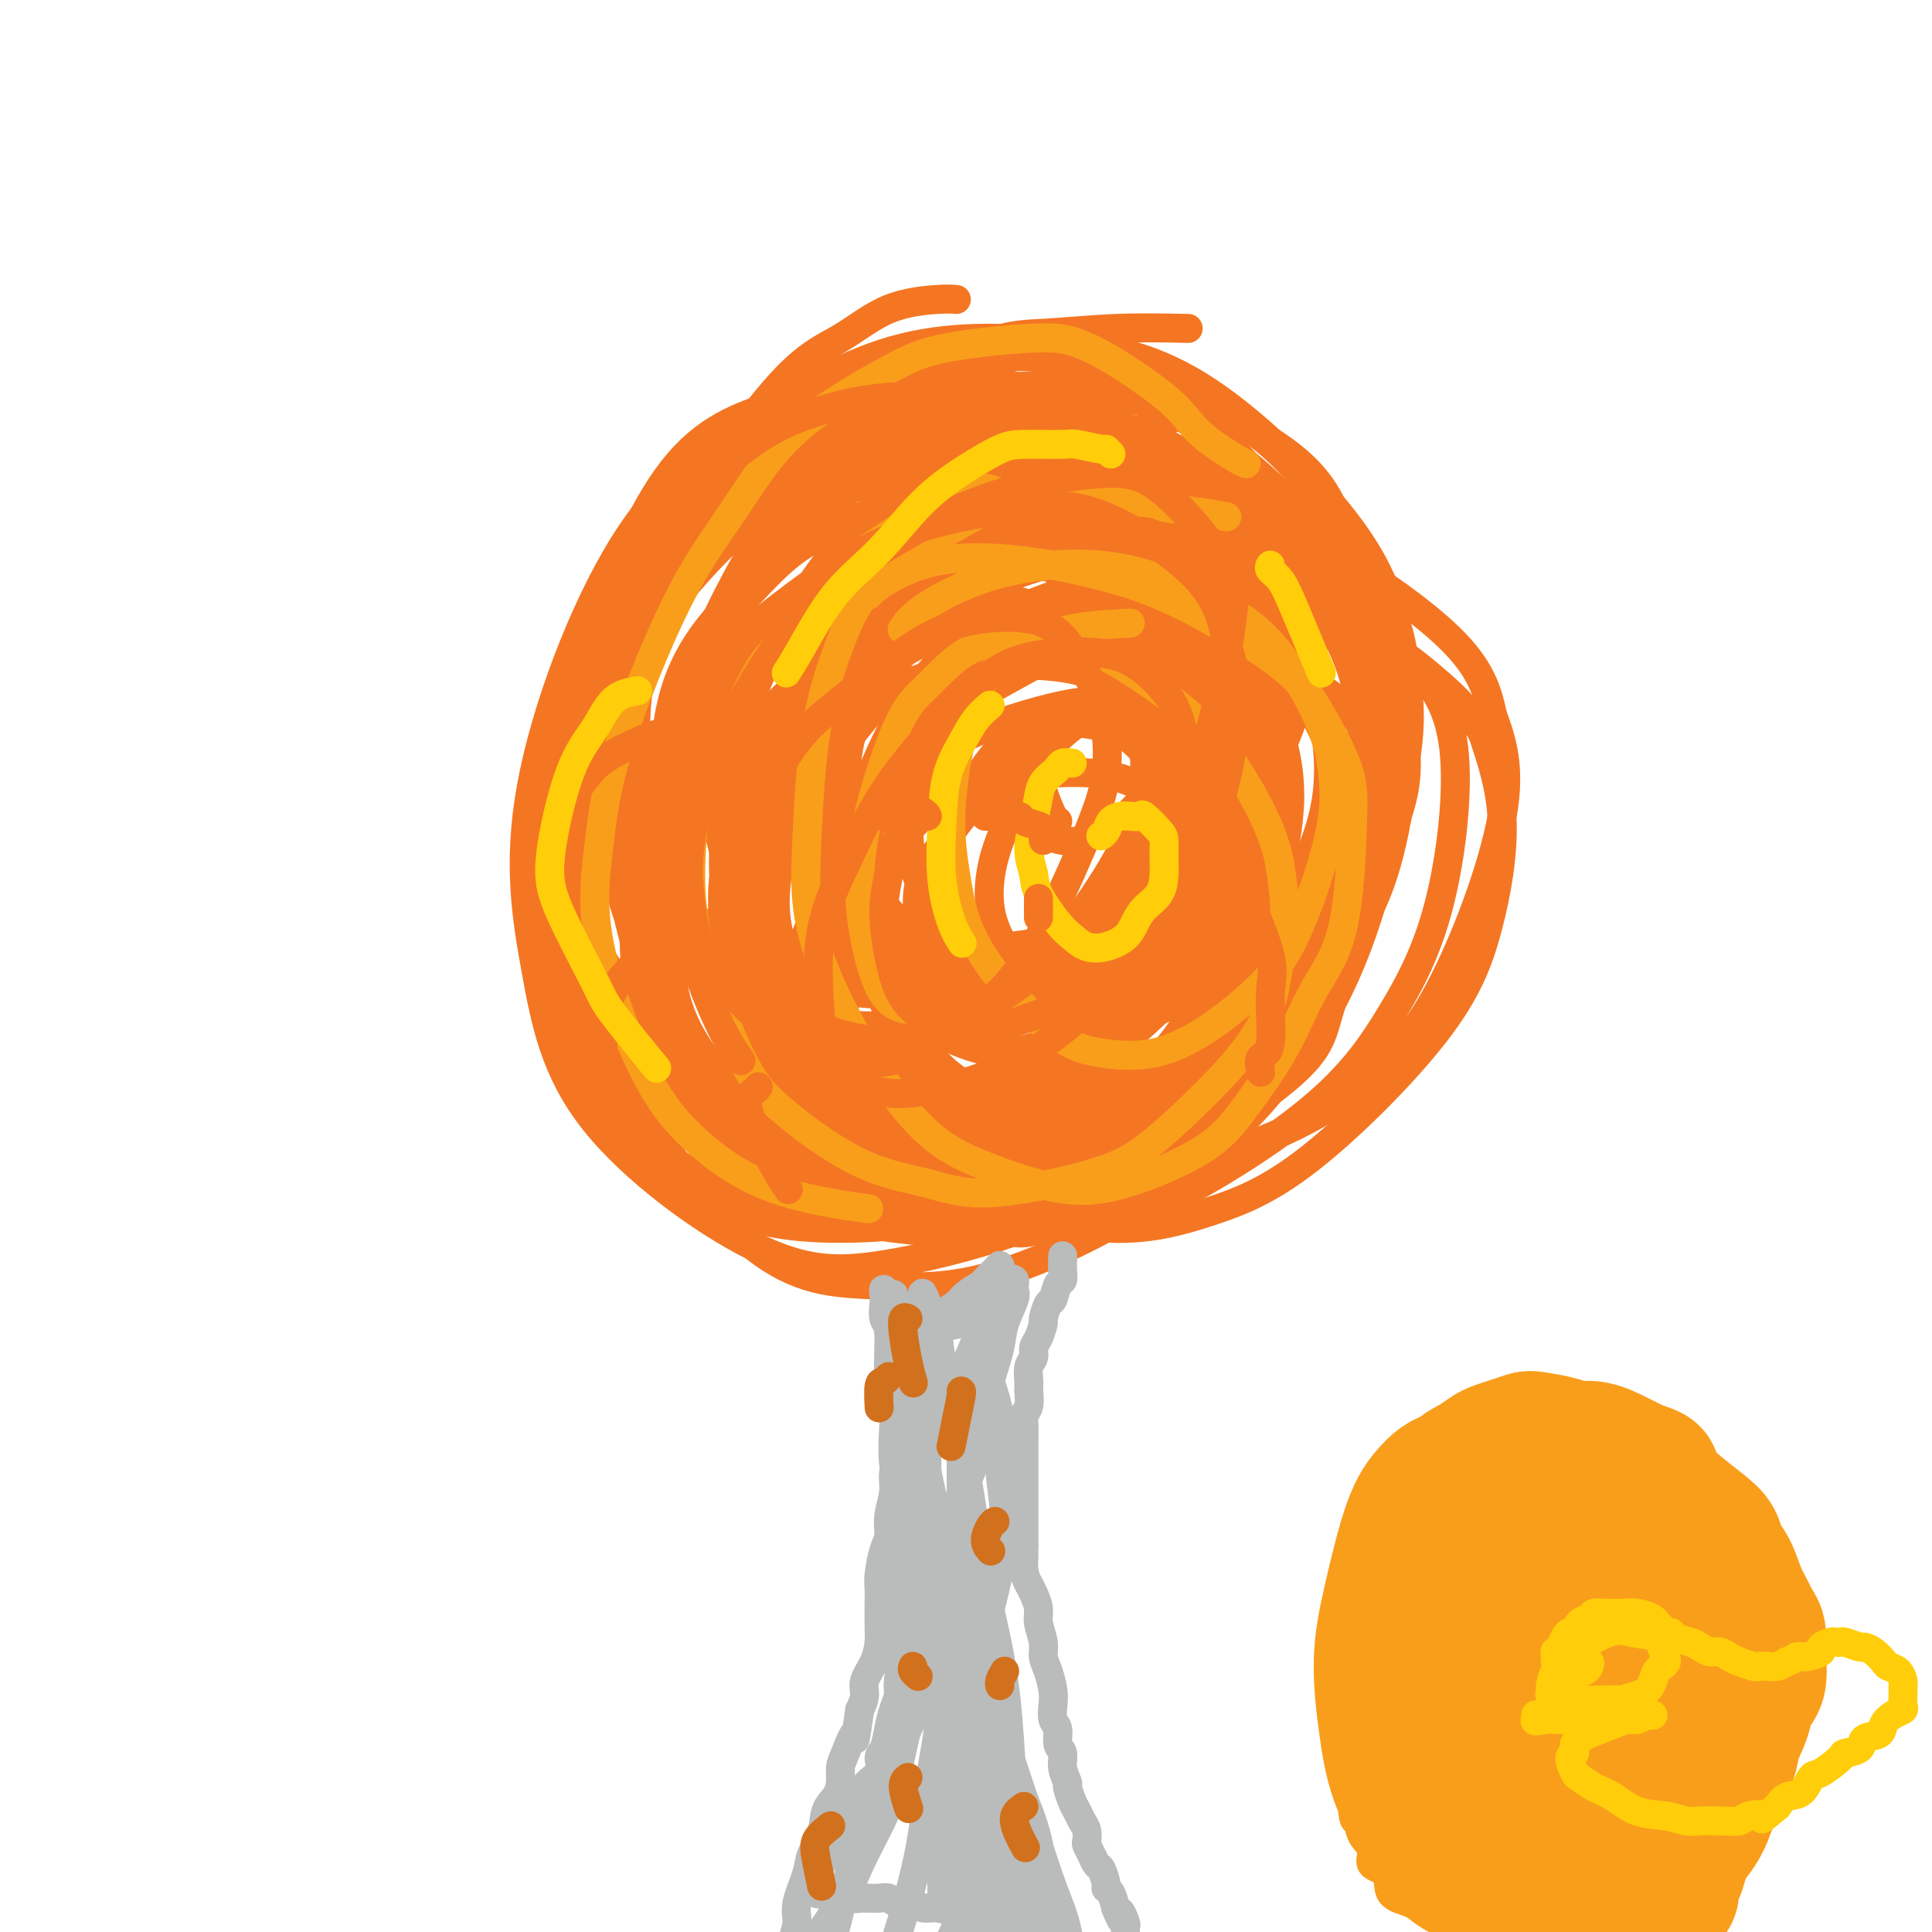 <svg viewBox='0 0 400 400' version='1.1' xmlns='http://www.w3.org/2000/svg' xmlns:xlink='http://www.w3.org/1999/xlink'><g fill='none' stroke='#F47623' stroke-width='6' stroke-linecap='round' stroke-linejoin='round'><path d='M198,62c-0.798,-0.074 -1.595,-0.149 -4,0c-2.405,0.149 -6.416,0.521 -10,2c-3.584,1.479 -6.739,4.066 -10,6c-3.261,1.934 -6.628,3.215 -12,9c-5.372,5.785 -12.749,16.072 -18,24c-5.251,7.928 -8.375,13.496 -12,23c-3.625,9.504 -7.750,22.943 -9,29c-1.250,6.057 0.374,4.731 0,10c-0.374,5.269 -2.746,17.134 0,30c2.746,12.866 10.610,26.735 13,32c2.390,5.265 -0.694,1.927 7,5c7.694,3.073 26.165,12.556 39,17c12.835,4.444 20.032,3.850 29,1c8.968,-2.850 19.705,-7.957 24,-10c4.295,-2.043 2.147,-1.021 0,0'/><path d='M241,88c-0.900,0.188 -1.800,0.376 -5,1c-3.200,0.624 -8.699,1.683 -13,3c-4.301,1.317 -7.403,2.890 -13,8c-5.597,5.110 -13.690,13.756 -20,21c-6.310,7.244 -10.837,13.085 -15,20c-4.163,6.915 -7.961,14.905 -11,23c-3.039,8.095 -5.321,16.296 -7,23c-1.679,6.704 -2.757,11.910 -1,20c1.757,8.090 6.349,19.064 11,26c4.651,6.936 9.361,9.832 15,13c5.639,3.168 12.207,6.606 17,8c4.793,1.394 7.811,0.743 10,1c2.189,0.257 3.548,1.423 14,-4c10.452,-5.423 29.997,-17.435 40,-25c10.003,-7.565 10.465,-10.682 12,-16c1.535,-5.318 4.142,-12.835 6,-19c1.858,-6.165 2.965,-10.976 1,-20c-1.965,-9.024 -7.004,-22.260 -12,-31c-4.996,-8.740 -9.949,-12.985 -15,-17c-5.051,-4.015 -10.199,-7.800 -18,-10c-7.801,-2.200 -18.256,-2.817 -25,-2c-6.744,0.817 -9.777,3.066 -13,6c-3.223,2.934 -6.635,6.553 -8,8c-1.365,1.447 -0.682,0.724 0,0'/><path d='M246,68c-4.898,-0.108 -9.797,-0.217 -15,0c-5.203,0.217 -10.711,0.758 -15,1c-4.289,0.242 -7.359,0.183 -14,3c-6.641,2.817 -16.852,8.510 -24,14c-7.148,5.490 -11.234,10.775 -16,18c-4.766,7.225 -10.213,16.388 -15,27c-4.787,10.612 -8.914,22.673 -11,35c-2.086,12.327 -2.131,24.921 -2,35c0.131,10.079 0.438,17.643 6,26c5.562,8.357 16.381,17.507 25,22c8.619,4.493 15.040,4.330 21,5c5.960,0.670 11.460,2.173 22,0c10.540,-2.173 26.121,-8.022 36,-13c9.879,-4.978 14.056,-9.084 19,-15c4.944,-5.916 10.654,-13.640 14,-21c3.346,-7.360 4.326,-14.356 4,-22c-0.326,-7.644 -1.960,-15.936 -4,-23c-2.040,-7.064 -4.486,-12.899 -12,-22c-7.514,-9.101 -20.095,-21.468 -30,-29c-9.905,-7.532 -17.132,-10.227 -24,-13c-6.868,-2.773 -13.376,-5.622 -24,-5c-10.624,0.622 -25.365,4.716 -34,10c-8.635,5.284 -11.165,11.758 -14,19c-2.835,7.242 -5.977,15.250 -7,24c-1.023,8.750 0.071,18.240 3,28c2.929,9.760 7.694,19.789 13,28c5.306,8.211 11.154,14.603 22,20c10.846,5.397 26.691,9.797 38,11c11.309,1.203 18.083,-0.792 25,-3c6.917,-2.208 13.976,-4.631 22,-12c8.024,-7.369 17.012,-19.685 26,-32'/><path d='M281,184c5.656,-9.297 6.798,-16.539 7,-24c0.202,-7.461 -0.534,-15.142 -3,-22c-2.466,-6.858 -6.663,-12.894 -11,-19c-4.337,-6.106 -8.815,-12.283 -19,-19c-10.185,-6.717 -26.078,-13.973 -38,-18c-11.922,-4.027 -19.873,-4.824 -29,-4c-9.127,0.824 -19.429,3.267 -28,6c-8.571,2.733 -15.410,5.754 -22,15c-6.590,9.246 -12.930,24.717 -15,37c-2.070,12.283 0.131,21.379 4,32c3.869,10.621 9.406,22.766 16,32c6.594,9.234 14.245,15.556 23,21c8.755,5.444 18.612,10.011 27,13c8.388,2.989 15.305,4.402 26,2c10.695,-2.402 25.166,-8.619 35,-15c9.834,-6.381 15.030,-12.927 20,-19c4.970,-6.073 9.714,-11.673 13,-23c3.286,-11.327 5.112,-28.381 4,-40c-1.112,-11.619 -5.164,-17.803 -10,-25c-4.836,-7.197 -10.456,-15.406 -18,-22c-7.544,-6.594 -17.012,-11.572 -27,-15c-9.988,-3.428 -20.495,-5.305 -30,-6c-9.505,-0.695 -18.006,-0.209 -30,7c-11.994,7.209 -27.480,21.140 -36,33c-8.520,11.860 -10.075,21.651 -12,32c-1.925,10.349 -4.222,21.258 -1,36c3.222,14.742 11.963,33.318 20,44c8.037,10.682 15.371,13.472 24,16c8.629,2.528 18.554,4.796 28,5c9.446,0.204 18.413,-1.656 27,-5c8.587,-3.344 16.793,-8.172 25,-13'/><path d='M251,226c7.547,-5.114 13.915,-11.399 21,-23c7.085,-11.601 14.885,-28.519 18,-41c3.115,-12.481 1.543,-20.525 0,-28c-1.543,-7.475 -3.056,-14.382 -10,-24c-6.944,-9.618 -19.318,-21.948 -30,-29c-10.682,-7.052 -19.671,-8.827 -30,-10c-10.329,-1.173 -21.997,-1.743 -33,1c-11.003,2.743 -21.341,8.801 -31,15c-9.659,6.199 -18.639,12.540 -27,26c-8.361,13.460 -16.104,34.038 -19,50c-2.896,15.962 -0.944,27.306 1,38c1.944,10.694 3.879,20.737 12,31c8.121,10.263 22.426,20.748 33,26c10.574,5.252 17.415,5.273 26,4c8.585,-1.273 18.913,-3.839 28,-7c9.087,-3.161 16.933,-6.917 25,-13c8.067,-6.083 16.353,-14.494 23,-22c6.647,-7.506 11.654,-14.108 16,-26c4.346,-11.892 8.032,-29.073 8,-41c-0.032,-11.927 -3.783,-18.598 -7,-25c-3.217,-6.402 -5.902,-12.535 -16,-20c-10.098,-7.465 -27.610,-16.262 -41,-20c-13.390,-3.738 -22.656,-2.417 -33,0c-10.344,2.417 -21.764,5.931 -32,12c-10.236,6.069 -19.288,14.694 -25,25c-5.712,10.306 -8.083,22.293 -10,33c-1.917,10.707 -3.378,20.134 2,32c5.378,11.866 17.596,26.170 26,34c8.404,7.830 12.993,9.185 24,9c11.007,-0.185 28.430,-1.910 40,-6c11.570,-4.090 17.285,-10.545 23,-17'/><path d='M233,210c6.917,-6.438 12.708,-14.033 17,-22c4.292,-7.967 7.083,-16.306 8,-25c0.917,-8.694 -0.041,-17.742 -3,-25c-2.959,-7.258 -7.919,-12.727 -13,-18c-5.081,-5.273 -10.284,-10.349 -22,-13c-11.716,-2.651 -29.947,-2.877 -42,0c-12.053,2.877 -17.928,8.857 -24,15c-6.072,6.143 -12.340,12.450 -15,24c-2.660,11.550 -1.712,28.343 1,39c2.712,10.657 7.190,15.177 13,19c5.810,3.823 12.954,6.949 21,8c8.046,1.051 16.994,0.026 25,-3c8.006,-3.026 15.069,-8.052 22,-13c6.931,-4.948 13.729,-9.818 20,-21c6.271,-11.182 12.015,-28.676 14,-40c1.985,-11.324 0.212,-16.477 -2,-22c-2.212,-5.523 -4.864,-11.416 -12,-16c-7.136,-4.584 -18.756,-7.860 -28,-8c-9.244,-0.140 -16.111,2.856 -23,8c-6.889,5.144 -13.801,12.435 -20,21c-6.199,8.565 -11.685,18.404 -15,28c-3.315,9.596 -4.460,18.949 -5,27c-0.540,8.051 -0.477,14.799 4,22c4.477,7.201 13.367,14.856 20,18c6.633,3.144 11.009,1.777 16,1c4.991,-0.777 10.598,-0.962 18,-7c7.402,-6.038 16.599,-17.927 22,-27c5.401,-9.073 7.004,-15.329 7,-22c-0.004,-6.671 -1.617,-13.758 -4,-20c-2.383,-6.242 -5.538,-11.641 -10,-16c-4.462,-4.359 -10.231,-7.680 -16,-11'/><path d='M207,111c-8.536,-2.679 -21.877,-3.875 -31,-2c-9.123,1.875 -14.027,6.822 -19,12c-4.973,5.178 -10.013,10.587 -14,21c-3.987,10.413 -6.919,25.830 -7,36c-0.081,10.170 2.690,15.094 6,20c3.310,4.906 7.160,9.793 12,13c4.840,3.207 10.670,4.734 17,5c6.330,0.266 13.161,-0.730 20,-3c6.839,-2.270 13.685,-5.816 20,-10c6.315,-4.184 12.098,-9.007 18,-18c5.902,-8.993 11.921,-22.155 14,-31c2.079,-8.845 0.217,-13.373 -1,-18c-1.217,-4.627 -1.790,-9.352 -8,-13c-6.210,-3.648 -18.058,-6.220 -25,-7c-6.942,-0.780 -8.980,0.232 -11,1c-2.020,0.768 -4.024,1.294 -13,8c-8.976,6.706 -24.923,19.594 -34,32c-9.077,12.406 -11.282,24.329 -12,34c-0.718,9.671 0.052,17.088 5,25c4.948,7.912 14.076,16.318 22,20c7.924,3.682 14.645,2.641 21,2c6.355,-0.641 12.342,-0.880 22,-6c9.658,-5.120 22.985,-15.120 31,-23c8.015,-7.880 10.719,-13.638 14,-20c3.281,-6.362 7.140,-13.326 9,-20c1.860,-6.674 1.720,-13.057 1,-19c-0.720,-5.943 -2.022,-11.446 -8,-16c-5.978,-4.554 -16.633,-8.159 -25,-9c-8.367,-0.841 -14.445,1.081 -21,4c-6.555,2.919 -13.587,6.834 -19,15c-5.413,8.166 -9.206,20.583 -13,33'/><path d='M178,177c-1.583,8.824 0.960,14.382 4,20c3.040,5.618 6.576,11.294 11,15c4.424,3.706 9.735,5.443 15,6c5.265,0.557 10.484,-0.066 15,-1c4.516,-0.934 8.328,-2.178 14,-8c5.672,-5.822 13.204,-16.222 17,-24c3.796,-7.778 3.855,-12.935 4,-18c0.145,-5.065 0.375,-10.039 -3,-16c-3.375,-5.961 -10.354,-12.910 -16,-17c-5.646,-4.090 -9.960,-5.321 -15,-5c-5.040,0.321 -10.805,2.194 -16,5c-5.195,2.806 -9.820,6.546 -13,12c-3.180,5.454 -4.916,12.621 -6,19c-1.084,6.379 -1.515,11.970 2,19c3.515,7.030 10.975,15.498 17,20c6.025,4.502 10.616,5.039 15,6c4.384,0.961 8.563,2.347 15,0c6.437,-2.347 15.132,-8.426 20,-14c4.868,-5.574 5.907,-10.643 7,-16c1.093,-5.357 2.238,-11.001 2,-17c-0.238,-5.999 -1.859,-12.353 -5,-18c-3.141,-5.647 -7.802,-10.586 -12,-15c-4.198,-4.414 -7.932,-8.303 -16,-11c-8.068,-2.697 -20.469,-4.204 -29,-3c-8.531,1.204 -13.191,5.117 -18,9c-4.809,3.883 -9.768,7.735 -14,16c-4.232,8.265 -7.739,20.944 -7,30c0.739,9.056 5.724,14.489 8,17c2.276,2.511 1.844,2.099 5,4c3.156,1.901 9.902,6.115 18,8c8.098,1.885 17.549,1.443 27,1'/><path d='M224,201c7.009,-1.092 11.031,-4.322 17,-12c5.969,-7.678 13.884,-19.804 18,-29c4.116,-9.196 4.432,-15.463 5,-21c0.568,-5.537 1.386,-10.346 -1,-18c-2.386,-7.654 -7.977,-18.154 -14,-24c-6.023,-5.846 -12.476,-7.037 -20,-8c-7.524,-0.963 -16.117,-1.698 -25,0c-8.883,1.698 -18.054,5.827 -26,11c-7.946,5.173 -14.665,11.388 -21,18c-6.335,6.612 -12.286,13.621 -16,24c-3.714,10.379 -5.190,24.128 -4,33c1.190,8.872 5.046,12.869 9,17c3.954,4.131 8.006,8.398 17,11c8.994,2.602 22.930,3.541 33,3c10.070,-0.541 16.273,-2.561 24,-6c7.727,-3.439 16.977,-8.298 24,-14c7.023,-5.702 11.820,-12.248 16,-20c4.180,-7.752 7.745,-16.709 10,-24c2.255,-7.291 3.202,-12.916 1,-21c-2.202,-8.084 -7.554,-18.626 -13,-25c-5.446,-6.374 -10.988,-8.579 -17,-11c-6.012,-2.421 -12.495,-5.058 -24,-4c-11.505,1.058 -28.032,5.810 -39,12c-10.968,6.190 -16.376,13.817 -22,23c-5.624,9.183 -11.462,19.922 -15,30c-3.538,10.078 -4.774,19.494 -4,28c0.774,8.506 3.558,16.102 7,22c3.442,5.898 7.541,10.096 16,13c8.459,2.904 21.277,4.513 31,4c9.723,-0.513 16.349,-3.146 23,-7c6.651,-3.854 13.325,-8.927 20,-14'/><path d='M234,192c7.469,-7.889 16.141,-20.612 21,-29c4.859,-8.388 5.903,-12.443 6,-17c0.097,-4.557 -0.754,-9.617 -3,-14c-2.246,-4.383 -5.885,-8.091 -11,-11c-5.115,-2.909 -11.704,-5.020 -18,-6c-6.296,-0.980 -12.299,-0.831 -21,4c-8.701,4.831 -20.099,14.342 -26,22c-5.901,7.658 -6.303,13.462 -7,19c-0.697,5.538 -1.688,10.812 1,17c2.688,6.188 9.056,13.292 14,17c4.944,3.708 8.463,4.020 13,4c4.537,-0.020 10.093,-0.373 15,-2c4.907,-1.627 9.164,-4.527 13,-8c3.836,-3.473 7.251,-7.520 10,-11c2.749,-3.480 4.834,-6.393 5,-11c0.166,-4.607 -1.585,-10.910 -4,-15c-2.415,-4.090 -5.492,-5.969 -9,-8c-3.508,-2.031 -7.446,-4.216 -15,-5c-7.554,-0.784 -18.723,-0.169 -26,2c-7.277,2.169 -10.660,5.891 -14,10c-3.340,4.109 -6.635,8.607 -8,13c-1.365,4.393 -0.798,8.683 1,13c1.798,4.317 4.829,8.661 8,12c3.171,3.339 6.482,5.673 13,7c6.518,1.327 16.243,1.648 23,0c6.757,-1.648 10.546,-5.265 14,-9c3.454,-3.735 6.572,-7.586 9,-14c2.428,-6.414 4.166,-15.389 4,-21c-0.166,-5.611 -2.237,-7.857 -5,-11c-2.763,-3.143 -6.218,-7.184 -11,-10c-4.782,-2.816 -10.891,-4.408 -17,-6'/><path d='M209,124c-5.449,-1.630 -10.572,-2.707 -19,-1c-8.428,1.707 -20.161,6.196 -27,11c-6.839,4.804 -8.784,9.922 -11,15c-2.216,5.078 -4.704,10.115 -4,18c0.704,7.885 4.600,18.619 9,25c4.400,6.381 9.306,8.410 15,10c5.694,1.590 12.177,2.741 19,2c6.823,-0.741 13.987,-3.376 21,-7c7.013,-3.624 13.877,-8.239 20,-13c6.123,-4.761 11.506,-9.669 17,-18c5.494,-8.331 11.099,-20.084 14,-28c2.901,-7.916 3.097,-11.996 3,-16c-0.097,-4.004 -0.489,-7.933 -5,-13c-4.511,-5.067 -13.141,-11.272 -21,-15c-7.859,-3.728 -14.947,-4.979 -23,-6c-8.053,-1.021 -17.072,-1.812 -26,0c-8.928,1.812 -17.767,6.226 -26,12c-8.233,5.774 -15.861,12.907 -22,20c-6.139,7.093 -10.788,14.147 -13,25c-2.212,10.853 -1.986,25.505 0,35c1.986,9.495 5.732,13.833 10,18c4.268,4.167 9.059,8.164 19,11c9.941,2.836 25.033,4.512 36,4c10.967,-0.512 17.808,-3.212 25,-7c7.192,-3.788 14.735,-8.664 21,-14c6.265,-5.336 11.252,-11.131 15,-17c3.748,-5.869 6.256,-11.813 8,-17c1.744,-5.187 2.725,-9.617 1,-17c-1.725,-7.383 -6.157,-17.718 -11,-24c-4.843,-6.282 -10.098,-8.509 -17,-11c-6.902,-2.491 -15.451,-5.245 -24,-8'/><path d='M213,98c-12.095,-1.479 -30.332,-1.176 -43,2c-12.668,3.176 -19.768,9.226 -27,17c-7.232,7.774 -14.598,17.271 -20,27c-5.402,9.729 -8.841,19.689 -10,30c-1.159,10.311 -0.037,20.972 1,30c1.037,9.028 1.988,16.423 9,24c7.012,7.577 20.083,15.334 30,19c9.917,3.666 16.678,3.239 24,3c7.322,-0.239 15.203,-0.290 26,-5c10.797,-4.710 24.509,-14.078 33,-22c8.491,-7.922 11.761,-14.399 15,-22c3.239,-7.601 6.447,-16.325 8,-24c1.553,-7.675 1.451,-14.301 0,-21c-1.451,-6.699 -4.250,-13.470 -7,-19c-2.750,-5.530 -5.450,-9.820 -14,-16c-8.550,-6.180 -22.950,-14.252 -34,-18c-11.050,-3.748 -18.750,-3.172 -27,-2c-8.250,1.172 -17.051,2.941 -27,11c-9.949,8.059 -21.048,22.407 -27,34c-5.952,11.593 -6.759,20.432 -7,30c-0.241,9.568 0.083,19.865 2,29c1.917,9.135 5.428,17.110 10,24c4.572,6.890 10.204,12.697 16,17c5.796,4.303 11.754,7.104 22,8c10.246,0.896 24.778,-0.112 35,-3c10.222,-2.888 16.133,-7.655 22,-12c5.867,-4.345 11.691,-8.266 18,-17c6.309,-8.734 13.103,-22.279 17,-32c3.897,-9.721 4.895,-15.617 5,-22c0.105,-6.383 -0.684,-13.252 -3,-19c-2.316,-5.748 -6.158,-10.374 -10,-15'/><path d='M250,134c-4.570,-4.372 -10.994,-7.804 -17,-11c-6.006,-3.196 -11.594,-6.158 -23,-6c-11.406,0.158 -28.631,3.435 -40,8c-11.369,4.565 -16.882,10.417 -22,17c-5.118,6.583 -9.841,13.897 -13,25c-3.159,11.103 -4.754,25.996 -3,36c1.754,10.004 6.858,15.119 12,20c5.142,4.881 10.322,9.529 17,13c6.678,3.471 14.853,5.765 23,6c8.147,0.235 16.267,-1.588 24,-3c7.733,-1.412 15.080,-2.412 24,-9c8.920,-6.588 19.414,-18.764 26,-28c6.586,-9.236 9.266,-15.533 12,-22c2.734,-6.467 5.523,-13.106 5,-23c-0.523,-9.894 -4.356,-23.045 -8,-31c-3.644,-7.955 -7.097,-10.716 -12,-13c-4.903,-2.284 -11.256,-4.092 -18,-5c-6.744,-0.908 -13.880,-0.915 -21,1c-7.120,1.915 -14.226,5.752 -21,10c-6.774,4.248 -13.217,8.908 -20,19c-6.783,10.092 -13.905,25.615 -17,37c-3.095,11.385 -2.162,18.632 -1,26c1.162,7.368 2.554,14.859 8,22c5.446,7.141 14.947,13.934 23,17c8.053,3.066 14.659,2.407 22,1c7.341,-1.407 15.416,-3.561 23,-7c7.584,-3.439 14.676,-8.162 21,-14c6.324,-5.838 11.881,-12.792 17,-19c5.119,-6.208 9.801,-11.671 13,-21c3.199,-9.329 4.914,-22.522 4,-31c-0.914,-8.478 -4.457,-12.239 -8,-16'/><path d='M280,133c-2.688,-4.772 -5.409,-8.703 -14,-12c-8.591,-3.297 -23.051,-5.961 -34,-6c-10.949,-0.039 -18.385,2.547 -27,6c-8.615,3.453 -18.408,7.773 -26,14c-7.592,6.227 -12.984,14.359 -18,22c-5.016,7.641 -9.655,14.789 -11,26c-1.345,11.211 0.604,26.483 4,36c3.396,9.517 8.240,13.277 13,17c4.760,3.723 9.438,7.408 19,9c9.562,1.592 24.009,1.091 34,-1c9.991,-2.091 15.528,-5.772 22,-10c6.472,-4.228 13.880,-9.004 20,-15c6.120,-5.996 10.952,-13.213 15,-21c4.048,-7.787 7.312,-16.143 10,-23c2.688,-6.857 4.798,-12.216 4,-20c-0.798,-7.784 -4.506,-17.995 -9,-24c-4.494,-6.005 -9.775,-7.805 -15,-10c-5.225,-2.195 -10.395,-4.786 -21,-4c-10.605,0.786 -26.645,4.948 -37,10c-10.355,5.052 -15.025,10.992 -20,19c-4.975,8.008 -10.257,18.083 -13,28c-2.743,9.917 -2.949,19.677 -2,29c0.949,9.323 3.051,18.209 6,25c2.949,6.791 6.744,11.487 15,16c8.256,4.513 20.973,8.841 31,10c10.027,1.159 17.362,-0.853 24,-3c6.638,-2.147 12.577,-4.429 21,-11c8.423,-6.571 19.330,-17.431 26,-26c6.670,-8.569 9.103,-14.845 11,-22c1.897,-7.155 3.256,-15.187 3,-22c-0.256,-6.813 -2.128,-12.406 -4,-18'/><path d='M307,152c-2.799,-5.292 -7.796,-9.522 -12,-13c-4.204,-3.478 -7.616,-6.204 -18,-8c-10.384,-1.796 -27.741,-2.661 -40,-1c-12.259,1.661 -19.422,5.848 -27,10c-7.578,4.152 -15.573,8.270 -24,19c-8.427,10.730 -17.288,28.071 -21,40c-3.712,11.929 -2.276,18.447 0,25c2.276,6.553 5.390,13.140 10,18c4.610,4.860 10.714,7.993 18,10c7.286,2.007 15.754,2.887 23,3c7.246,0.113 13.272,-0.540 23,-5c9.728,-4.460 23.159,-12.728 32,-20c8.841,-7.272 13.091,-13.547 17,-20c3.909,-6.453 7.477,-13.084 10,-23c2.523,-9.916 4.002,-23.116 3,-32c-1.002,-8.884 -4.484,-13.451 -9,-18c-4.516,-4.549 -10.067,-9.078 -17,-13c-6.933,-3.922 -15.250,-7.236 -24,-9c-8.750,-1.764 -17.933,-1.978 -27,-2c-9.067,-0.022 -18.019,0.148 -29,6c-10.981,5.852 -23.992,17.384 -31,27c-7.008,9.616 -8.013,17.314 -9,25c-0.987,7.686 -1.957,15.359 2,26c3.957,10.641 12.840,24.248 21,32c8.160,7.752 15.595,9.649 24,11c8.405,1.351 17.779,2.158 27,2c9.221,-0.158 18.288,-1.280 27,-4c8.712,-2.720 17.067,-7.038 24,-12c6.933,-4.962 12.443,-10.567 18,-21c5.557,-10.433 11.159,-25.695 13,-36c1.841,-10.305 -0.080,-15.652 -2,-21'/><path d='M309,148c-1.206,-6.069 -3.223,-10.743 -10,-17c-6.777,-6.257 -18.316,-14.099 -28,-19c-9.684,-4.901 -17.513,-6.861 -27,-8c-9.487,-1.139 -20.632,-1.458 -32,0c-11.368,1.458 -22.960,4.694 -33,10c-10.040,5.306 -18.527,12.681 -26,20c-7.473,7.319 -13.930,14.583 -17,28c-3.070,13.417 -2.752,32.989 0,46c2.752,13.011 7.938,19.461 13,26c5.062,6.539 9.999,13.167 21,17c11.001,3.833 28.066,4.871 40,4c11.934,-0.871 18.737,-3.650 26,-8c7.263,-4.350 14.986,-10.270 22,-17c7.014,-6.730 13.318,-14.269 18,-23c4.682,-8.731 7.740,-18.653 10,-27c2.260,-8.347 3.720,-15.119 2,-25c-1.720,-9.881 -6.620,-22.870 -12,-31c-5.380,-8.130 -11.240,-11.401 -17,-15c-5.760,-3.599 -11.420,-7.525 -23,-11c-11.580,-3.475 -29.081,-6.498 -42,-6c-12.919,0.498 -21.257,4.517 -30,10c-8.743,5.483 -17.889,12.429 -25,21c-7.111,8.571 -12.185,18.768 -15,30c-2.815,11.232 -3.372,23.499 -3,35c0.372,11.501 1.674,22.237 8,35c6.326,12.763 17.677,27.553 27,35c9.323,7.447 16.617,7.551 24,8c7.383,0.449 14.855,1.244 26,-2c11.145,-3.244 25.962,-10.527 36,-18c10.038,-7.473 15.297,-15.135 20,-24c4.703,-8.865 8.852,-18.932 13,-29'/><path d='M275,193c3.786,-9.846 6.752,-19.961 8,-30c1.248,-10.039 0.777,-20.001 0,-28c-0.777,-7.999 -1.862,-14.035 -8,-22c-6.138,-7.965 -17.331,-17.859 -26,-24c-8.669,-6.141 -14.814,-8.530 -28,-9c-13.186,-0.470 -33.413,0.979 -47,5c-13.587,4.021 -20.535,10.615 -28,19c-7.465,8.385 -15.447,18.560 -21,29c-5.553,10.440 -8.677,21.146 -9,32c-0.323,10.854 2.156,21.856 5,32c2.844,10.144 6.055,19.431 15,28c8.945,8.569 23.624,16.419 35,20c11.376,3.581 19.449,2.894 27,2c7.551,-0.894 14.582,-1.993 25,-8c10.418,-6.007 24.225,-16.921 33,-26c8.775,-9.079 12.519,-16.323 16,-25c3.481,-8.677 6.700,-18.789 9,-28c2.300,-9.211 3.680,-17.523 3,-26c-0.680,-8.477 -3.419,-17.121 -6,-24c-2.581,-6.879 -5.002,-11.994 -14,-18c-8.998,-6.006 -24.571,-12.902 -37,-16c-12.429,-3.098 -21.714,-2.397 -31,-1c-9.286,1.397 -18.571,3.490 -30,13c-11.429,9.510 -25.000,26.436 -32,40c-7.000,13.564 -7.428,23.764 -7,35c0.428,11.236 1.710,23.507 5,34c3.290,10.493 8.586,19.207 15,26c6.414,6.793 13.946,11.666 21,15c7.054,3.334 13.630,5.128 24,4c10.370,-1.128 24.534,-5.180 34,-10c9.466,-4.820 14.233,-10.410 19,-16'/><path d='M245,216c5.240,-5.504 8.842,-11.264 12,-21c3.158,-9.736 5.874,-23.447 6,-32c0.126,-8.553 -2.338,-11.947 -5,-16c-2.662,-4.053 -5.521,-8.767 -10,-12c-4.479,-3.233 -10.578,-4.987 -17,-6c-6.422,-1.013 -13.168,-1.285 -20,0c-6.832,1.285 -13.749,4.125 -20,12c-6.251,7.875 -11.836,20.783 -14,30c-2.164,9.217 -0.909,14.741 0,20c0.909,5.259 1.471,10.252 6,15c4.529,4.748 13.026,9.251 19,11c5.974,1.749 9.424,0.743 14,-1c4.576,-1.743 10.278,-4.223 15,-8c4.722,-3.777 8.464,-8.849 12,-14c3.536,-5.151 6.865,-10.379 9,-15c2.135,-4.621 3.076,-8.636 3,-14c-0.076,-5.364 -1.169,-12.078 -3,-16c-1.831,-3.922 -4.399,-5.051 -7,-6c-2.601,-0.949 -5.235,-1.720 -10,0c-4.765,1.720 -11.661,5.929 -16,10c-4.339,4.071 -6.121,8.005 -8,12c-1.879,3.995 -3.855,8.052 -5,12c-1.145,3.948 -1.461,7.786 -1,11c0.461,3.214 1.697,5.803 3,8c1.303,2.197 2.673,4.002 6,4c3.327,-0.002 8.611,-1.811 12,-4c3.389,-2.189 4.883,-4.758 7,-7c2.117,-2.242 4.856,-4.158 7,-9c2.144,-4.842 3.693,-12.611 4,-17c0.307,-4.389 -0.626,-5.397 -2,-7c-1.374,-1.603 -3.187,-3.802 -5,-6'/><path d='M237,150c-2.452,-2.444 -5.081,-2.055 -8,-2c-2.919,0.055 -6.128,-0.223 -9,0c-2.872,0.223 -5.405,0.947 -8,3c-2.595,2.053 -5.250,5.435 -6,8c-0.750,2.565 0.406,4.313 1,6c0.594,1.687 0.627,3.313 3,5c2.373,1.687 7.086,3.434 10,4c2.914,0.566 4.029,-0.049 6,-1c1.971,-0.951 4.798,-2.237 7,-4c2.202,-1.763 3.780,-4.005 5,-6c1.220,-1.995 2.083,-3.745 3,-6c0.917,-2.255 1.888,-5.014 0,-7c-1.888,-1.986 -6.634,-3.198 -10,-4c-3.366,-0.802 -5.352,-1.195 -11,0c-5.648,1.195 -14.957,3.976 -21,7c-6.043,3.024 -8.819,6.290 -12,10c-3.181,3.710 -6.768,7.863 -9,12c-2.232,4.137 -3.109,8.260 -3,12c0.109,3.740 1.205,7.099 3,10c1.795,2.901 4.288,5.343 7,7c2.712,1.657 5.642,2.528 11,2c5.358,-0.528 13.142,-2.453 19,-5c5.858,-2.547 9.789,-5.714 13,-9c3.211,-3.286 5.701,-6.690 9,-12c3.299,-5.310 7.406,-12.527 9,-17c1.594,-4.473 0.674,-6.204 0,-8c-0.674,-1.796 -1.100,-3.658 -3,-5c-1.900,-1.342 -5.272,-2.164 -8,-3c-2.728,-0.836 -4.811,-1.687 -10,1c-5.189,2.687 -13.482,8.910 -19,14c-5.518,5.090 -8.259,9.045 -11,13'/><path d='M195,175c-5.751,6.712 -5.127,9.993 -5,15c0.127,5.007 -0.243,11.740 1,15c1.243,3.260 4.098,3.048 7,3c2.902,-0.048 5.851,0.070 9,-1c3.149,-1.070 6.496,-3.327 10,-6c3.504,-2.673 7.163,-5.763 10,-9c2.837,-3.237 4.853,-6.622 7,-12c2.147,-5.378 4.425,-12.748 5,-17c0.575,-4.252 -0.555,-5.387 -2,-7c-1.445,-1.613 -3.207,-3.704 -7,-5c-3.793,-1.296 -9.617,-1.796 -14,-1c-4.383,0.796 -7.324,2.890 -10,6c-2.676,3.110 -5.087,7.237 -7,11c-1.913,3.763 -3.327,7.164 -4,11c-0.673,3.836 -0.606,8.109 0,12c0.606,3.891 1.750,7.400 5,10c3.250,2.600 8.607,4.292 13,5c4.393,0.708 7.824,0.431 11,0c3.176,-0.431 6.099,-1.018 10,-5c3.901,-3.982 8.781,-11.360 12,-17c3.219,-5.640 4.779,-9.542 6,-14c1.221,-4.458 2.104,-9.473 2,-14c-0.104,-4.527 -1.195,-8.566 -3,-12c-1.805,-3.434 -4.324,-6.263 -7,-9c-2.676,-2.737 -5.510,-5.380 -12,-7c-6.490,-1.620 -16.637,-2.215 -24,-1c-7.363,1.215 -11.943,4.240 -17,7c-5.057,2.760 -10.593,5.255 -16,13c-5.407,7.745 -10.687,20.739 -13,30c-2.313,9.261 -1.661,14.789 0,20c1.661,5.211 4.330,10.106 7,15'/><path d='M169,211c2.596,4.130 5.587,6.954 10,9c4.413,2.046 10.250,3.315 15,4c4.750,0.685 8.415,0.785 15,-1c6.585,-1.785 16.091,-5.454 22,-10c5.909,-4.546 8.223,-9.968 11,-15c2.777,-5.032 6.018,-9.675 8,-17c1.982,-7.325 2.707,-17.332 2,-24c-0.707,-6.668 -2.844,-9.998 -6,-13c-3.156,-3.002 -7.329,-5.675 -13,-8c-5.671,-2.325 -12.839,-4.300 -20,-5c-7.161,-0.700 -14.316,-0.123 -21,1c-6.684,1.123 -12.897,2.791 -20,10c-7.103,7.209 -15.097,19.957 -19,29c-3.903,9.043 -3.713,14.379 -3,20c0.713,5.621 1.951,11.525 7,18c5.049,6.475 13.908,13.520 23,17c9.092,3.480 18.416,3.395 23,3c4.584,-0.395 4.428,-1.099 9,-2c4.572,-0.901 13.872,-1.998 24,-6c10.128,-4.002 21.086,-10.911 28,-16c6.914,-5.089 9.786,-8.360 13,-15c3.214,-6.640 6.771,-16.648 8,-23c1.229,-6.352 0.131,-9.048 -1,-12c-1.131,-2.952 -2.295,-6.160 -7,-10c-4.705,-3.840 -12.951,-8.310 -20,-11c-7.049,-2.690 -12.901,-3.598 -19,-4c-6.099,-0.402 -12.447,-0.298 -19,1c-6.553,1.298 -13.313,3.791 -19,8c-5.687,4.209 -10.300,10.133 -14,16c-3.700,5.867 -6.486,11.676 -7,20c-0.514,8.324 1.243,19.162 3,30'/><path d='M182,205c2.094,6.869 5.830,9.043 9,12c3.170,2.957 5.773,6.698 12,9c6.227,2.302 16.077,3.165 23,3c6.923,-0.165 10.918,-1.359 15,-3c4.082,-1.641 8.250,-3.729 12,-6c3.750,-2.271 7.081,-4.724 9,-8c1.919,-3.276 2.426,-7.374 3,-11c0.574,-3.626 1.214,-6.781 -1,-12c-2.214,-5.219 -7.284,-12.502 -12,-17c-4.716,-4.498 -9.079,-6.213 -13,-8c-3.921,-1.787 -7.399,-3.647 -14,-4c-6.601,-0.353 -16.326,0.802 -22,2c-5.674,1.198 -7.297,2.438 -10,5c-2.703,2.562 -6.487,6.446 -8,8c-1.513,1.554 -0.757,0.777 0,0'/></g>
<g fill='none' stroke='#F99E1B' stroke-width='6' stroke-linecap='round' stroke-linejoin='round'><path d='M208,103c-0.094,-0.307 -0.187,-0.615 -1,-1c-0.813,-0.385 -2.345,-0.848 -3,-1c-0.655,-0.152 -0.435,0.006 -1,0c-0.565,-0.006 -1.917,-0.176 -3,0c-1.083,0.176 -1.896,0.700 -4,2c-2.104,1.300 -5.498,3.378 -8,5c-2.502,1.622 -4.111,2.790 -6,4c-1.889,1.210 -4.059,2.462 -7,5c-2.941,2.538 -6.654,6.361 -9,9c-2.346,2.639 -3.325,4.094 -5,6c-1.675,1.906 -4.047,4.263 -6,7c-1.953,2.737 -3.488,5.853 -5,9c-1.512,3.147 -3.002,6.326 -4,9c-0.998,2.674 -1.504,4.842 -2,9c-0.496,4.158 -0.982,10.304 -1,15c-0.018,4.696 0.433,7.941 1,11c0.567,3.059 1.249,5.932 3,11c1.751,5.068 4.572,12.330 7,17c2.428,4.670 4.462,6.749 7,9c2.538,2.251 5.581,4.675 9,7c3.419,2.325 7.213,4.551 11,6c3.787,1.449 7.567,2.119 11,3c3.433,0.881 6.520,1.971 11,2c4.480,0.029 10.353,-1.003 15,-2c4.647,-0.997 8.068,-1.960 11,-3c2.932,-1.040 5.377,-2.158 9,-5c3.623,-2.842 8.425,-7.407 12,-11c3.575,-3.593 5.922,-6.214 8,-9c2.078,-2.786 3.887,-5.736 5,-9c1.113,-3.264 1.530,-6.840 2,-10c0.470,-3.160 0.991,-5.903 1,-9c0.009,-3.097 -0.496,-6.549 -1,-10'/><path d='M265,179c-1.085,-5.897 -3.797,-11.139 -6,-15c-2.203,-3.861 -3.895,-6.341 -6,-9c-2.105,-2.659 -4.622,-5.495 -9,-9c-4.378,-3.505 -10.617,-7.677 -15,-10c-4.383,-2.323 -6.911,-2.797 -10,-3c-3.089,-0.203 -6.739,-0.135 -10,0c-3.261,0.135 -6.132,0.338 -9,2c-2.868,1.662 -5.734,4.783 -8,7c-2.266,2.217 -3.932,3.529 -6,8c-2.068,4.471 -4.539,12.102 -6,18c-1.461,5.898 -1.911,10.064 -2,14c-0.089,3.936 0.182,7.643 1,12c0.818,4.357 2.182,9.365 4,12c1.818,2.635 4.091,2.896 5,3c0.909,0.104 0.455,0.052 0,0'/><path d='M258,96c-0.264,-0.064 -0.529,-0.127 -2,-1c-1.471,-0.873 -4.149,-2.555 -6,-4c-1.851,-1.445 -2.874,-2.651 -4,-4c-1.126,-1.349 -2.353,-2.840 -5,-5c-2.647,-2.160 -6.712,-4.989 -10,-7c-3.288,-2.011 -5.798,-3.203 -8,-4c-2.202,-0.797 -4.094,-1.200 -9,-1c-4.906,0.200 -12.825,1.002 -18,2c-5.175,0.998 -7.606,2.193 -11,4c-3.394,1.807 -7.753,4.226 -12,7c-4.247,2.774 -8.384,5.903 -12,10c-3.616,4.097 -6.713,9.164 -10,14c-3.287,4.836 -6.764,9.443 -11,18c-4.236,8.557 -9.232,21.064 -12,30c-2.768,8.936 -3.309,14.301 -4,20c-0.691,5.699 -1.531,11.730 0,20c1.531,8.270 5.432,18.777 9,26c3.568,7.223 6.802,11.163 11,15c4.198,3.837 9.361,7.572 16,10c6.639,2.428 14.754,3.551 18,4c3.246,0.449 1.623,0.225 0,0'/><path d='M234,129c-3.803,0.206 -7.605,0.411 -11,1c-3.395,0.589 -6.382,1.561 -9,3c-2.618,1.439 -4.866,3.344 -7,5c-2.134,1.656 -4.153,3.062 -6,8c-1.847,4.938 -3.521,13.407 -4,20c-0.479,6.593 0.236,11.311 1,16c0.764,4.689 1.575,9.349 5,15c3.425,5.651 9.463,12.293 14,16c4.537,3.707 7.571,4.479 11,5c3.429,0.521 7.252,0.790 11,0c3.748,-0.790 7.422,-2.640 11,-5c3.578,-2.360 7.060,-5.230 10,-8c2.940,-2.770 5.338,-5.439 8,-11c2.662,-5.561 5.588,-14.015 7,-20c1.412,-5.985 1.309,-9.502 1,-13c-0.309,-3.498 -0.823,-6.977 -3,-12c-2.177,-5.023 -6.015,-11.588 -10,-16c-3.985,-4.412 -8.117,-6.670 -13,-9c-4.883,-2.330 -10.517,-4.732 -16,-6c-5.483,-1.268 -10.814,-1.400 -16,-1c-5.186,0.400 -10.225,1.334 -15,3c-4.775,1.666 -9.286,4.064 -12,6c-2.714,1.936 -3.633,3.410 -4,4c-0.367,0.590 -0.184,0.295 0,0'/><path d='M254,107c-1.785,-0.341 -3.569,-0.683 -6,-1c-2.431,-0.317 -5.508,-0.611 -7,-1c-1.492,-0.389 -1.398,-0.875 -5,-1c-3.602,-0.125 -10.899,0.111 -16,0c-5.101,-0.111 -8.007,-0.567 -11,0c-2.993,0.567 -6.073,2.158 -11,5c-4.927,2.842 -11.701,6.935 -16,11c-4.299,4.065 -6.123,8.101 -8,13c-1.877,4.899 -3.806,10.661 -5,18c-1.194,7.339 -1.654,16.254 -2,24c-0.346,7.746 -0.577,14.322 3,24c3.577,9.678 10.962,22.458 17,30c6.038,7.542 10.730,9.846 16,12c5.270,2.154 11.119,4.157 16,5c4.881,0.843 8.796,0.526 14,-1c5.204,-1.526 11.699,-4.260 16,-7c4.301,-2.740 6.410,-5.486 9,-9c2.590,-3.514 5.662,-7.795 8,-12c2.338,-4.205 3.943,-8.334 6,-12c2.057,-3.666 4.566,-6.868 6,-13c1.434,-6.132 1.794,-15.192 2,-21c0.206,-5.808 0.257,-8.363 -1,-12c-1.257,-3.637 -3.822,-8.354 -6,-12c-2.178,-3.646 -3.967,-6.220 -9,-10c-5.033,-3.780 -13.308,-8.766 -20,-12c-6.692,-3.234 -11.801,-4.716 -17,-6c-5.199,-1.284 -10.490,-2.372 -16,-3c-5.510,-0.628 -11.240,-0.797 -16,0c-4.760,0.797 -8.551,2.561 -11,4c-2.449,1.439 -3.557,2.554 -4,3c-0.443,0.446 -0.222,0.223 0,0'/></g>
<g fill='none' stroke='#F47623' stroke-width='6' stroke-linecap='round' stroke-linejoin='round'><path d='M219,170c-0.205,0.076 -0.410,0.152 -1,-1c-0.590,-1.152 -1.564,-3.531 -2,-5c-0.436,-1.469 -0.335,-2.028 -1,-4c-0.665,-1.972 -2.096,-5.356 -3,-7c-0.904,-1.644 -1.279,-1.548 -2,-2c-0.721,-0.452 -1.786,-1.454 -3,-2c-1.214,-0.546 -2.576,-0.638 -4,0c-1.424,0.638 -2.908,2.005 -4,3c-1.092,0.995 -1.790,1.619 -4,5c-2.210,3.381 -5.931,9.520 -8,14c-2.069,4.480 -2.484,7.301 -3,10c-0.516,2.699 -1.132,5.276 -1,9c0.132,3.724 1.011,8.596 2,12c0.989,3.404 2.086,5.339 4,7c1.914,1.661 4.644,3.046 7,4c2.356,0.954 4.337,1.477 7,1c2.663,-0.477 6.007,-1.954 9,-3c2.993,-1.046 5.634,-1.660 10,-5c4.366,-3.340 10.456,-9.406 14,-14c3.544,-4.594 4.541,-7.717 6,-11c1.459,-3.283 3.380,-6.726 4,-12c0.620,-5.274 -0.059,-12.379 -1,-17c-0.941,-4.621 -2.142,-6.757 -4,-9c-1.858,-2.243 -4.371,-4.592 -7,-6c-2.629,-1.408 -5.372,-1.875 -9,-2c-3.628,-0.125 -8.139,0.092 -12,1c-3.861,0.908 -7.070,2.509 -12,7c-4.930,4.491 -11.579,11.874 -16,18c-4.421,6.126 -6.613,10.995 -9,16c-2.387,5.005 -4.968,10.144 -6,16c-1.032,5.856 -0.516,12.428 0,19'/><path d='M170,212c0.545,4.441 1.907,6.045 4,7c2.093,0.955 4.916,1.263 8,1c3.084,-0.263 6.427,-1.096 10,-3c3.573,-1.904 7.376,-4.879 11,-8c3.624,-3.121 7.070,-6.389 11,-13c3.930,-6.611 8.344,-16.563 11,-23c2.656,-6.437 3.555,-9.357 4,-13c0.445,-3.643 0.435,-8.009 -1,-13c-1.435,-4.991 -4.297,-10.607 -7,-14c-2.703,-3.393 -5.247,-4.562 -9,-5c-3.753,-0.438 -8.716,-0.144 -13,1c-4.284,1.144 -7.890,3.140 -12,6c-4.110,2.860 -8.726,6.586 -13,10c-4.274,3.414 -8.208,6.517 -12,13c-3.792,6.483 -7.444,16.345 -9,23c-1.556,6.655 -1.018,10.104 0,14c1.018,3.896 2.516,8.238 7,12c4.484,3.762 11.953,6.944 18,8c6.047,1.056 10.671,-0.015 16,-2c5.329,-1.985 11.362,-4.885 17,-9c5.638,-4.115 10.882,-9.446 16,-15c5.118,-5.554 10.109,-11.333 14,-17c3.891,-5.667 6.683,-11.223 9,-19c2.317,-7.777 4.159,-17.777 5,-24c0.841,-6.223 0.680,-8.671 -2,-13c-2.680,-4.329 -7.879,-10.539 -12,-14c-4.121,-3.461 -7.162,-4.173 -12,-4c-4.838,0.173 -11.472,1.232 -18,3c-6.528,1.768 -12.950,4.245 -20,8c-7.050,3.755 -14.729,8.787 -19,12c-4.271,3.213 -5.136,4.606 -6,6'/><path d='M166,127c-8.170,9.413 -16.094,23.947 -20,35c-3.906,11.053 -3.792,18.626 -3,25c0.792,6.374 2.264,11.550 8,18c5.736,6.450 15.737,14.176 23,18c7.263,3.824 11.788,3.747 17,3c5.212,-0.747 11.112,-2.166 17,-5c5.888,-2.834 11.764,-7.085 17,-12c5.236,-4.915 9.831,-10.495 14,-16c4.169,-5.505 7.913,-10.936 11,-19c3.087,-8.064 5.518,-18.761 6,-26c0.482,-7.239 -0.985,-11.019 -2,-15c-1.015,-3.981 -1.579,-8.164 -6,-13c-4.421,-4.836 -12.700,-10.326 -19,-13c-6.300,-2.674 -10.623,-2.532 -16,-2c-5.377,0.532 -11.810,1.453 -18,3c-6.190,1.547 -12.136,3.721 -18,7c-5.864,3.279 -11.645,7.662 -16,11c-4.355,3.338 -7.285,5.631 -11,13c-3.715,7.369 -8.214,19.814 -10,29c-1.786,9.186 -0.860,15.112 1,22c1.860,6.888 4.655,14.739 7,20c2.345,5.261 4.242,7.932 5,9c0.758,1.068 0.379,0.534 0,0'/><path d='M221,89c-1.428,-0.135 -2.857,-0.269 -5,-1c-2.143,-0.731 -5.002,-2.058 -8,-3c-2.998,-0.942 -6.135,-1.497 -9,-2c-2.865,-0.503 -5.458,-0.953 -9,-1c-3.542,-0.047 -8.033,0.308 -12,1c-3.967,0.692 -7.410,1.722 -11,3c-3.590,1.278 -7.326,2.804 -13,7c-5.674,4.196 -13.285,11.060 -18,17c-4.715,5.940 -6.534,10.955 -9,16c-2.466,5.045 -5.578,10.120 -8,20c-2.422,9.880 -4.154,24.566 -4,35c0.154,10.434 2.195,16.617 4,21c1.805,4.383 3.373,6.967 4,8c0.627,1.033 0.314,0.517 0,0'/><path d='M261,222c-0.235,-1.191 -0.471,-2.381 0,-3c0.471,-0.619 1.648,-0.665 2,-3c0.352,-2.335 -0.119,-6.959 0,-10c0.119,-3.041 0.830,-4.500 0,-8c-0.830,-3.500 -3.202,-9.041 -5,-13c-1.798,-3.959 -3.023,-6.335 -4,-8c-0.977,-1.665 -1.708,-2.619 -2,-3c-0.292,-0.381 -0.146,-0.191 0,0'/><path d='M139,152c-0.633,-0.251 -1.267,-0.502 -3,0c-1.733,0.502 -4.567,1.758 -7,3c-2.433,1.242 -4.467,2.471 -6,4c-1.533,1.529 -2.566,3.358 -4,5c-1.434,1.642 -3.271,3.096 -5,6c-1.729,2.904 -3.351,7.258 -4,9c-0.649,1.742 -0.324,0.871 0,0'/><path d='M132,199c-1.895,1.848 -3.789,3.697 -5,6c-1.211,2.303 -1.737,5.061 -2,8c-0.263,2.939 -0.263,6.061 0,8c0.263,1.939 0.789,2.697 1,3c0.211,0.303 0.105,0.152 0,0'/><path d='M157,225c-0.182,0.263 -0.364,0.526 -1,1c-0.636,0.474 -1.727,1.158 -1,4c0.727,2.842 3.273,7.842 5,11c1.727,3.158 2.636,4.474 3,5c0.364,0.526 0.182,0.263 0,0'/></g>
<g fill='none' stroke='#FFCD0A' stroke-width='6' stroke-linecap='round' stroke-linejoin='round'><path d='M230,94c-0.452,-0.453 -0.904,-0.906 -1,-1c-0.096,-0.094 0.164,0.172 -1,0c-1.164,-0.172 -3.753,-0.782 -5,-1c-1.247,-0.218 -1.152,-0.044 -3,0c-1.848,0.044 -5.638,-0.041 -8,0c-2.362,0.041 -3.294,0.210 -5,1c-1.706,0.790 -4.186,2.202 -7,4c-2.814,1.798 -5.963,3.981 -9,7c-3.037,3.019 -5.963,6.872 -9,10c-3.037,3.128 -6.185,5.529 -9,9c-2.815,3.471 -5.296,8.011 -7,11c-1.704,2.989 -2.630,4.425 -3,5c-0.370,0.575 -0.185,0.287 0,0'/><path d='M263,117c-0.175,0.282 -0.351,0.565 0,1c0.351,0.435 1.228,1.024 2,2c0.772,0.976 1.439,2.340 3,6c1.561,3.660 4.018,9.617 5,12c0.982,2.383 0.491,1.191 0,0'/><path d='M132,143c-1.779,0.319 -3.558,0.639 -5,2c-1.442,1.361 -2.548,3.765 -4,6c-1.452,2.235 -3.251,4.303 -5,9c-1.749,4.697 -3.448,12.024 -4,17c-0.552,4.976 0.043,7.601 2,12c1.957,4.399 5.277,10.571 7,14c1.723,3.429 1.848,4.116 4,7c2.152,2.884 6.329,7.967 8,10c1.671,2.033 0.835,1.017 0,0'/><path d='M205,146c-1.012,0.852 -2.024,1.704 -3,3c-0.976,1.296 -1.916,3.035 -3,5c-1.084,1.965 -2.311,4.156 -3,7c-0.689,2.844 -0.839,6.342 -1,10c-0.161,3.658 -0.332,7.475 0,11c0.332,3.525 1.166,6.757 2,9c0.834,2.243 1.667,3.498 2,4c0.333,0.502 0.167,0.251 0,0'/><path d='M222,158c-0.748,-0.095 -1.496,-0.190 -2,0c-0.504,0.190 -0.765,0.664 -1,1c-0.235,0.336 -0.446,0.535 -1,1c-0.554,0.465 -1.451,1.195 -2,2c-0.549,0.805 -0.749,1.686 -1,3c-0.251,1.314 -0.552,3.062 -1,5c-0.448,1.938 -1.043,4.066 -1,6c0.043,1.934 0.724,3.674 1,5c0.276,1.326 0.148,2.237 1,4c0.852,1.763 2.683,4.376 4,6c1.317,1.624 2.121,2.258 3,3c0.879,0.742 1.834,1.591 3,2c1.166,0.409 2.543,0.378 4,0c1.457,-0.378 2.993,-1.104 4,-2c1.007,-0.896 1.485,-1.961 2,-3c0.515,-1.039 1.066,-2.050 2,-3c0.934,-0.950 2.249,-1.839 3,-3c0.751,-1.161 0.937,-2.596 1,-4c0.063,-1.404 0.005,-2.779 0,-4c-0.005,-1.221 0.045,-2.289 0,-3c-0.045,-0.711 -0.186,-1.067 -1,-2c-0.814,-0.933 -2.302,-2.444 -3,-3c-0.698,-0.556 -0.607,-0.156 -1,0c-0.393,0.156 -1.272,0.070 -2,0c-0.728,-0.070 -1.305,-0.124 -2,0c-0.695,0.124 -1.507,0.425 -2,1c-0.493,0.575 -0.668,1.422 -1,2c-0.332,0.578 -0.820,0.886 -1,1c-0.180,0.114 -0.051,0.032 0,0c0.051,-0.032 0.026,-0.016 0,0'/></g>
<g fill='none' stroke='#F47623' stroke-width='6' stroke-linecap='round' stroke-linejoin='round'><path d='M215,186c0.000,0.332 0.000,0.663 0,1c0.000,0.337 -0.000,0.679 0,1c0.000,0.321 0.000,0.622 0,1c-0.000,0.378 0.000,0.832 0,1c0.000,0.168 0.000,0.048 0,0c0.000,-0.048 0.000,-0.024 0,0'/><path d='M216,174c0.025,-0.754 0.051,-1.509 0,-2c-0.051,-0.491 -0.178,-0.720 -1,-1c-0.822,-0.280 -2.339,-0.611 -3,-1c-0.661,-0.389 -0.464,-0.836 -1,-1c-0.536,-0.164 -1.803,-0.044 -3,0c-1.197,0.044 -2.322,0.012 -3,0c-0.678,-0.012 -0.908,-0.003 -1,0c-0.092,0.003 -0.046,0.002 0,0'/><path d='M192,169c-0.089,-0.220 -0.179,-0.440 -1,-1c-0.821,-0.560 -2.375,-1.459 -3,-2c-0.625,-0.541 -0.322,-0.722 -1,0c-0.678,0.722 -2.337,2.349 -3,3c-0.663,0.651 -0.332,0.325 0,0'/></g>
<g fill='none' stroke='#BABBBB' stroke-width='6' stroke-linecap='round' stroke-linejoin='round'><path d='M185,268c-0.392,-0.089 -0.784,-0.179 -1,0c-0.216,0.179 -0.255,0.626 0,1c0.255,0.374 0.804,0.673 1,1c0.196,0.327 0.038,0.681 0,1c-0.038,0.319 0.042,0.603 0,1c-0.042,0.397 -0.208,0.908 0,2c0.208,1.092 0.788,2.766 1,4c0.212,1.234 0.057,2.028 0,3c-0.057,0.972 -0.014,2.121 0,4c0.014,1.879 -0.000,4.487 0,6c0.000,1.513 0.015,1.929 0,3c-0.015,1.071 -0.061,2.796 0,4c0.061,1.204 0.227,1.887 0,3c-0.227,1.113 -0.848,2.655 -1,4c-0.152,1.345 0.166,2.492 0,4c-0.166,1.508 -0.815,3.376 -1,5c-0.185,1.624 0.094,3.002 0,4c-0.094,0.998 -0.561,1.615 -1,3c-0.439,1.385 -0.849,3.538 -1,5c-0.151,1.462 -0.042,2.232 0,3c0.042,0.768 0.018,1.535 0,3c-0.018,1.465 -0.028,3.627 0,5c0.028,1.373 0.096,1.956 0,3c-0.096,1.044 -0.356,2.548 -1,4c-0.644,1.452 -1.673,2.853 -2,4c-0.327,1.147 0.050,2.042 0,3c-0.050,0.958 -0.525,1.979 -1,3'/><path d='M178,354c-1.360,9.127 -0.758,5.446 -1,5c-0.242,-0.446 -1.326,2.343 -2,4c-0.674,1.657 -0.939,2.183 -1,3c-0.061,0.817 0.082,1.926 0,3c-0.082,1.074 -0.388,2.112 -1,3c-0.612,0.888 -1.531,1.627 -2,3c-0.469,1.373 -0.489,3.381 -1,5c-0.511,1.619 -1.513,2.848 -2,4c-0.487,1.152 -0.459,2.226 -1,4c-0.541,1.774 -1.650,4.246 -2,6c-0.350,1.754 0.060,2.789 0,4c-0.060,1.211 -0.591,2.597 -1,4c-0.409,1.403 -0.698,2.824 -1,4c-0.302,1.176 -0.617,2.109 -1,3c-0.383,0.891 -0.835,1.741 -1,3c-0.165,1.259 -0.044,2.926 0,4c0.044,1.074 0.012,1.556 0,2c-0.012,0.444 -0.003,0.850 0,1c0.003,0.150 0.001,0.043 0,0c-0.001,-0.043 -0.000,-0.021 0,0'/><path d='M220,261c-0.002,-0.491 -0.003,-0.982 0,-1c0.003,-0.018 0.012,0.437 0,1c-0.012,0.563 -0.044,1.234 0,2c0.044,0.766 0.166,1.628 0,2c-0.166,0.372 -0.618,0.255 -1,1c-0.382,0.745 -0.693,2.353 -1,3c-0.307,0.647 -0.608,0.333 -1,1c-0.392,0.667 -0.875,2.314 -1,3c-0.125,0.686 0.106,0.409 0,1c-0.106,0.591 -0.550,2.049 -1,3c-0.450,0.951 -0.905,1.394 -1,2c-0.095,0.606 0.172,1.373 0,2c-0.172,0.627 -0.782,1.113 -1,2c-0.218,0.887 -0.044,2.175 0,3c0.044,0.825 -0.041,1.187 0,2c0.041,0.813 0.207,2.077 0,3c-0.207,0.923 -0.788,1.506 -1,2c-0.212,0.494 -0.057,0.898 0,2c0.057,1.102 0.015,2.900 0,4c-0.015,1.100 -0.004,1.500 0,2c0.004,0.500 0.001,1.101 0,2c-0.001,0.899 -0.000,2.098 0,3c0.000,0.902 0.000,1.507 0,2c-0.000,0.493 -0.000,0.874 0,2c0.000,1.126 0.000,2.995 0,4c-0.000,1.005 -0.000,1.144 0,2c0.000,0.856 0.000,2.428 0,4'/><path d='M212,320c-0.142,5.574 0.005,2.508 0,2c-0.005,-0.508 -0.160,1.542 0,3c0.160,1.458 0.635,2.322 1,3c0.365,0.678 0.619,1.168 1,2c0.381,0.832 0.890,2.007 1,3c0.110,0.993 -0.177,1.806 0,3c0.177,1.194 0.818,2.770 1,4c0.182,1.230 -0.096,2.115 0,3c0.096,0.885 0.566,1.769 1,3c0.434,1.231 0.833,2.809 1,4c0.167,1.191 0.101,1.995 0,3c-0.101,1.005 -0.238,2.211 0,3c0.238,0.789 0.852,1.161 1,2c0.148,0.839 -0.172,2.145 0,3c0.172,0.855 0.834,1.258 1,2c0.166,0.742 -0.163,1.823 0,3c0.163,1.177 0.817,2.451 1,3c0.183,0.549 -0.105,0.373 0,1c0.105,0.627 0.603,2.056 1,3c0.397,0.944 0.694,1.404 1,2c0.306,0.596 0.621,1.328 1,2c0.379,0.672 0.823,1.284 1,2c0.177,0.716 0.089,1.538 0,2c-0.089,0.462 -0.177,0.565 0,1c0.177,0.435 0.621,1.202 1,2c0.379,0.798 0.693,1.627 1,2c0.307,0.373 0.607,0.291 1,1c0.393,0.709 0.878,2.211 1,3c0.122,0.789 -0.121,0.866 0,1c0.121,0.134 0.606,0.324 1,1c0.394,0.676 0.697,1.838 1,3'/><path d='M231,395c1.867,4.600 1.035,1.599 1,1c-0.035,-0.599 0.727,1.205 1,2c0.273,0.795 0.058,0.580 0,1c-0.058,0.420 0.041,1.475 0,2c-0.041,0.525 -0.221,0.522 0,1c0.221,0.478 0.845,1.438 1,2c0.155,0.562 -0.157,0.726 0,1c0.157,0.274 0.784,0.658 1,1c0.216,0.342 0.021,0.643 0,1c-0.021,0.357 0.131,0.771 0,1c-0.131,0.229 -0.545,0.273 -1,0c-0.455,-0.273 -0.949,-0.862 -1,-1c-0.051,-0.138 0.342,0.174 0,0c-0.342,-0.174 -1.418,-0.835 -2,-1c-0.582,-0.165 -0.670,0.166 -1,0c-0.330,-0.166 -0.903,-0.829 -1,-1c-0.097,-0.171 0.282,0.151 0,0c-0.282,-0.151 -1.227,-0.775 -2,-1c-0.773,-0.225 -1.376,-0.050 -2,0c-0.624,0.050 -1.269,-0.024 -2,0c-0.731,0.024 -1.550,0.147 -2,0c-0.450,-0.147 -0.533,-0.564 -1,-1c-0.467,-0.436 -1.318,-0.891 -2,-1c-0.682,-0.109 -1.197,0.128 -2,0c-0.803,-0.128 -1.896,-0.622 -3,-1c-1.104,-0.378 -2.220,-0.640 -3,-1c-0.780,-0.360 -1.223,-0.817 -2,-1c-0.777,-0.183 -1.889,-0.091 -3,0'/><path d='M205,399c-5.167,-1.415 -3.083,-0.952 -3,-1c0.083,-0.048 -1.835,-0.605 -3,-1c-1.165,-0.395 -1.576,-0.627 -2,-1c-0.424,-0.373 -0.862,-0.888 -2,-1c-1.138,-0.112 -2.976,0.180 -4,0c-1.024,-0.180 -1.234,-0.833 -2,-1c-0.766,-0.167 -2.089,0.151 -3,0c-0.911,-0.151 -1.410,-0.773 -2,-1c-0.590,-0.227 -1.270,-0.060 -2,0c-0.730,0.060 -1.509,0.012 -2,0c-0.491,-0.012 -0.695,0.011 -1,0c-0.305,-0.011 -0.711,-0.055 -1,0c-0.289,0.055 -0.462,0.211 -1,0c-0.538,-0.211 -1.440,-0.789 -2,-1c-0.560,-0.211 -0.776,-0.057 -1,0c-0.224,0.057 -0.456,0.016 -1,0c-0.544,-0.016 -1.400,-0.009 -2,0c-0.600,0.009 -0.945,0.018 -1,0c-0.055,-0.018 0.181,-0.063 0,0c-0.181,0.063 -0.778,0.232 -1,0c-0.222,-0.232 -0.068,-0.867 0,-1c0.068,-0.133 0.048,0.235 0,0c-0.048,-0.235 -0.126,-1.073 0,-2c0.126,-0.927 0.457,-1.942 1,-3c0.543,-1.058 1.298,-2.159 2,-3c0.702,-0.841 1.351,-1.420 2,-2'/><path d='M174,381c0.821,-1.806 0.373,-2.322 1,-3c0.627,-0.678 2.329,-1.517 3,-3c0.671,-1.483 0.312,-3.611 1,-5c0.688,-1.389 2.422,-2.041 3,-3c0.578,-0.959 0.001,-2.225 0,-3c-0.001,-0.775 0.573,-1.060 1,-2c0.427,-0.940 0.707,-2.534 1,-4c0.293,-1.466 0.601,-2.802 1,-4c0.399,-1.198 0.891,-2.256 1,-3c0.109,-0.744 -0.166,-1.172 0,-3c0.166,-1.828 0.772,-5.054 1,-7c0.228,-1.946 0.076,-2.612 0,-4c-0.076,-1.388 -0.077,-3.499 0,-6c0.077,-2.501 0.230,-5.392 0,-8c-0.230,-2.608 -0.845,-4.934 -1,-7c-0.155,-2.066 0.151,-3.871 0,-6c-0.151,-2.129 -0.757,-4.580 -1,-7c-0.243,-2.420 -0.121,-4.807 0,-7c0.121,-2.193 0.243,-4.191 0,-6c-0.243,-1.809 -0.849,-3.429 -1,-6c-0.151,-2.571 0.155,-6.092 0,-8c-0.155,-1.908 -0.770,-2.203 -1,-3c-0.230,-0.797 -0.073,-2.096 0,-3c0.073,-0.904 0.064,-1.412 0,-2c-0.064,-0.588 -0.184,-1.257 0,-1c0.184,0.257 0.671,1.440 1,2c0.329,0.560 0.500,0.498 1,2c0.500,1.502 1.330,4.567 2,7c0.670,2.433 1.180,4.232 2,9c0.820,4.768 1.948,12.505 3,18c1.052,5.495 2.026,8.747 3,12'/><path d='M195,317c2.005,11.834 1.017,16.418 1,21c-0.017,4.582 0.938,9.162 1,14c0.062,4.838 -0.768,9.934 -1,14c-0.232,4.066 0.134,7.103 0,10c-0.134,2.897 -0.768,5.654 -1,8c-0.232,2.346 -0.062,4.283 0,6c0.062,1.717 0.017,3.216 0,4c-0.017,0.784 -0.005,0.853 0,1c0.005,0.147 0.003,0.371 0,0c-0.003,-0.371 -0.009,-1.339 0,-4c0.009,-2.661 0.032,-7.016 0,-11c-0.032,-3.984 -0.117,-7.599 0,-12c0.117,-4.401 0.438,-9.590 0,-14c-0.438,-4.410 -1.634,-8.043 -2,-13c-0.366,-4.957 0.099,-11.240 0,-16c-0.099,-4.760 -0.763,-7.997 -1,-14c-0.237,-6.003 -0.049,-14.773 0,-20c0.049,-5.227 -0.042,-6.911 0,-10c0.042,-3.089 0.218,-7.584 0,-10c-0.218,-2.416 -0.830,-2.753 -1,-3c-0.170,-0.247 0.102,-0.403 0,0c-0.102,0.403 -0.578,1.367 -1,3c-0.422,1.633 -0.791,3.936 -1,8c-0.209,4.064 -0.257,9.891 0,15c0.257,5.109 0.818,9.501 2,18c1.182,8.499 2.986,21.106 4,29c1.014,7.894 1.239,11.077 2,17c0.761,5.923 2.060,14.588 3,20c0.940,5.412 1.522,7.573 2,10c0.478,2.427 0.851,5.122 1,7c0.149,1.878 0.075,2.939 0,4'/><path d='M203,399c2.119,16.292 0.415,4.523 0,1c-0.415,-3.523 0.458,1.199 0,-1c-0.458,-2.199 -2.246,-11.320 -3,-16c-0.754,-4.680 -0.474,-4.918 -1,-8c-0.526,-3.082 -1.859,-9.009 -3,-17c-1.141,-7.991 -2.092,-18.047 -3,-25c-0.908,-6.953 -1.775,-10.802 -2,-15c-0.225,-4.198 0.190,-8.744 0,-13c-0.190,-4.256 -0.985,-8.222 -1,-12c-0.015,-3.778 0.752,-7.369 1,-10c0.248,-2.631 -0.022,-4.301 0,-6c0.022,-1.699 0.336,-3.427 1,-4c0.664,-0.573 1.680,0.008 2,1c0.320,0.992 -0.055,2.393 1,8c1.055,5.607 3.539,15.418 5,23c1.461,7.582 1.899,12.934 3,19c1.101,6.066 2.866,12.844 4,19c1.134,6.156 1.638,11.689 2,17c0.362,5.311 0.582,10.401 1,15c0.418,4.599 1.033,8.708 1,12c-0.033,3.292 -0.715,5.769 -1,8c-0.285,2.231 -0.173,4.218 0,4c0.173,-0.218 0.407,-2.639 0,-5c-0.407,-2.361 -1.456,-4.661 -2,-8c-0.544,-3.339 -0.585,-7.716 -1,-13c-0.415,-5.284 -1.205,-11.474 -2,-17c-0.795,-5.526 -1.594,-10.388 -2,-15c-0.406,-4.612 -0.417,-8.972 -1,-15c-0.583,-6.028 -1.738,-13.722 -2,-19c-0.262,-5.278 0.369,-8.139 1,-11'/><path d='M201,296c-1.212,-17.105 0.258,-8.368 1,-7c0.742,1.368 0.758,-4.631 1,-7c0.242,-2.369 0.711,-1.106 1,0c0.289,1.106 0.397,2.054 1,4c0.603,1.946 1.700,4.890 2,8c0.300,3.110 -0.196,6.385 0,10c0.196,3.615 1.083,7.572 1,12c-0.083,4.428 -1.136,9.329 -2,13c-0.864,3.671 -1.537,6.111 -2,8c-0.463,1.889 -0.715,3.225 -1,4c-0.285,0.775 -0.602,0.987 -1,1c-0.398,0.013 -0.877,-0.173 -1,-1c-0.123,-0.827 0.111,-2.296 0,-4c-0.111,-1.704 -0.565,-3.643 -1,-6c-0.435,-2.357 -0.850,-5.132 -1,-8c-0.150,-2.868 -0.033,-5.829 0,-10c0.033,-4.171 -0.016,-9.552 0,-13c0.016,-3.448 0.099,-4.964 0,-7c-0.099,-2.036 -0.380,-4.594 0,-7c0.380,-2.406 1.423,-4.662 2,-6c0.577,-1.338 0.690,-1.760 1,-2c0.310,-0.240 0.816,-0.299 1,0c0.184,0.299 0.044,0.956 0,2c-0.044,1.044 0.006,2.476 0,4c-0.006,1.524 -0.069,3.139 0,5c0.069,1.861 0.271,3.968 0,5c-0.271,1.032 -1.015,0.989 -1,1c0.015,0.011 0.787,0.075 1,0c0.213,-0.075 -0.135,-0.289 0,-1c0.135,-0.711 0.753,-1.917 1,-3c0.247,-1.083 0.124,-2.041 0,-3'/><path d='M204,288c0.365,-1.478 0.776,-2.172 1,-3c0.224,-0.828 0.260,-1.788 0,-3c-0.260,-1.212 -0.817,-2.676 -1,-4c-0.183,-1.324 0.008,-2.508 0,-4c-0.008,-1.492 -0.213,-3.292 0,-4c0.213,-0.708 0.846,-0.322 1,-1c0.154,-0.678 -0.169,-2.419 0,-3c0.169,-0.581 0.830,-0.002 1,0c0.170,0.002 -0.153,-0.572 0,-1c0.153,-0.428 0.780,-0.710 1,-1c0.220,-0.290 0.034,-0.587 0,-1c-0.034,-0.413 0.086,-0.942 0,-1c-0.086,-0.058 -0.378,0.355 -1,1c-0.622,0.645 -1.572,1.523 -2,2c-0.428,0.477 -0.332,0.554 -1,1c-0.668,0.446 -2.101,1.261 -3,2c-0.899,0.739 -1.265,1.403 -2,2c-0.735,0.597 -1.839,1.127 -3,2c-1.161,0.873 -2.380,2.090 -3,3c-0.620,0.910 -0.643,1.512 -1,2c-0.357,0.488 -1.048,0.861 -1,1c0.048,0.139 0.836,0.045 1,0c0.164,-0.045 -0.296,-0.039 0,0c0.296,0.039 1.347,0.113 2,0c0.653,-0.113 0.907,-0.412 1,-1c0.093,-0.588 0.025,-1.466 1,-2c0.975,-0.534 2.993,-0.724 4,-1c1.007,-0.276 1.004,-0.638 1,-1'/><path d='M200,273c1.896,-1.161 1.636,-1.564 2,-2c0.364,-0.436 1.352,-0.904 2,-1c0.648,-0.096 0.958,0.180 1,0c0.042,-0.180 -0.182,-0.818 0,-1c0.182,-0.182 0.769,0.091 1,0c0.231,-0.091 0.104,-0.545 0,-1c-0.104,-0.455 -0.187,-0.910 0,-1c0.187,-0.090 0.642,0.185 1,0c0.358,-0.185 0.618,-0.830 1,-1c0.382,-0.170 0.887,0.136 1,0c0.113,-0.136 -0.166,-0.713 0,-1c0.166,-0.287 0.779,-0.284 1,0c0.221,0.284 0.052,0.848 0,1c-0.052,0.152 0.012,-0.107 0,0c-0.012,0.107 -0.100,0.580 0,1c0.100,0.420 0.388,0.789 0,2c-0.388,1.211 -1.450,3.266 -2,5c-0.550,1.734 -0.587,3.147 -1,5c-0.413,1.853 -1.204,4.146 -2,7c-0.796,2.854 -1.599,6.268 -2,9c-0.401,2.732 -0.400,4.780 -1,7c-0.600,2.220 -1.800,4.610 -3,7'/><path d='M199,309c-1.674,7.907 -0.860,6.176 -1,7c-0.140,0.824 -1.234,4.203 -2,7c-0.766,2.797 -1.204,5.010 -2,9c-0.796,3.990 -1.949,9.755 -3,14c-1.051,4.245 -1.999,6.969 -3,11c-1.001,4.031 -2.053,9.368 -3,13c-0.947,3.632 -1.787,5.558 -3,8c-1.213,2.442 -2.798,5.400 -4,8c-1.202,2.600 -2.021,4.844 -3,7c-0.979,2.156 -2.117,4.225 -3,6c-0.883,1.775 -1.512,3.255 -2,4c-0.488,0.745 -0.837,0.754 -1,1c-0.163,0.246 -0.140,0.730 0,0c0.140,-0.730 0.398,-2.673 1,-4c0.602,-1.327 1.550,-2.040 3,-5c1.450,-2.960 3.404,-8.169 5,-12c1.596,-3.831 2.836,-6.284 4,-9c1.164,-2.716 2.253,-5.694 3,-8c0.747,-2.306 1.152,-3.938 2,-6c0.848,-2.062 2.140,-4.552 3,-6c0.860,-1.448 1.290,-1.855 1,-2c-0.290,-0.145 -1.299,-0.029 -2,1c-0.701,1.029 -1.093,2.971 -2,5c-0.907,2.029 -2.327,4.145 -4,8c-1.673,3.855 -3.598,9.448 -5,14c-1.402,4.552 -2.280,8.064 -3,11c-0.720,2.936 -1.281,5.295 -2,8c-0.719,2.705 -1.595,5.756 -2,8c-0.405,2.244 -0.340,3.681 0,5c0.340,1.319 0.954,2.520 2,3c1.046,0.480 2.523,0.240 4,0'/><path d='M177,415c1.357,-0.668 2.748,-2.337 4,-4c1.252,-1.663 2.364,-3.318 4,-8c1.636,-4.682 3.796,-12.389 5,-18c1.204,-5.611 1.453,-9.125 2,-13c0.547,-3.875 1.391,-8.113 2,-12c0.609,-3.887 0.981,-7.425 1,-10c0.019,-2.575 -0.316,-4.188 0,-6c0.316,-1.812 1.282,-3.825 2,-3c0.718,0.825 1.186,4.488 2,8c0.814,3.512 1.973,6.875 3,10c1.027,3.125 1.922,6.013 3,11c1.078,4.987 2.340,12.071 3,17c0.660,4.929 0.717,7.701 1,11c0.283,3.299 0.790,7.124 1,10c0.210,2.876 0.123,4.801 0,6c-0.123,1.199 -0.280,1.670 0,2c0.280,0.330 0.998,0.518 1,-1c0.002,-1.518 -0.712,-4.743 -1,-7c-0.288,-2.257 -0.151,-3.547 -1,-9c-0.849,-5.453 -2.686,-15.071 -4,-21c-1.314,-5.929 -2.106,-8.171 -3,-12c-0.894,-3.829 -1.891,-9.244 -3,-13c-1.109,-3.756 -2.330,-5.852 -3,-8c-0.670,-2.148 -0.789,-4.349 -1,-6c-0.211,-1.651 -0.513,-2.754 0,-2c0.513,0.754 1.841,3.364 3,6c1.159,2.636 2.147,5.297 3,8c0.853,2.703 1.569,5.446 3,10c1.431,4.554 3.578,10.918 5,15c1.422,4.082 2.121,5.880 3,8c0.879,2.120 1.940,4.560 3,7'/><path d='M215,391c3.274,8.800 1.459,4.800 1,4c-0.459,-0.800 0.438,1.598 1,3c0.562,1.402 0.789,1.806 1,1c0.211,-0.806 0.405,-2.821 0,-5c-0.405,-2.179 -1.411,-4.522 -2,-7c-0.589,-2.478 -0.762,-5.091 -2,-9c-1.238,-3.909 -3.540,-9.114 -5,-13c-1.460,-3.886 -2.076,-6.454 -3,-9c-0.924,-2.546 -2.155,-5.070 -3,-7c-0.845,-1.930 -1.304,-3.266 -2,-4c-0.696,-0.734 -1.630,-0.865 -2,-1c-0.370,-0.135 -0.175,-0.275 0,1c0.175,1.275 0.329,3.964 1,7c0.671,3.036 1.860,6.420 3,10c1.140,3.580 2.231,7.355 4,13c1.769,5.645 4.216,13.158 6,18c1.784,4.842 2.905,7.013 4,9c1.095,1.987 2.162,3.791 3,5c0.838,1.209 1.445,1.822 2,2c0.555,0.178 1.056,-0.080 1,0c-0.056,0.080 -0.670,0.497 -1,-1c-0.330,-1.497 -0.375,-4.908 -1,-8c-0.625,-3.092 -1.830,-5.863 -3,-9c-1.170,-3.137 -2.305,-6.639 -4,-12c-1.695,-5.361 -3.949,-12.580 -6,-18c-2.051,-5.420 -3.900,-9.040 -5,-12c-1.100,-2.960 -1.452,-5.260 -2,-8c-0.548,-2.740 -1.291,-5.920 -2,-8c-0.709,-2.080 -1.383,-3.060 -2,-4c-0.617,-0.940 -1.176,-1.840 -1,0c0.176,1.840 1.088,6.420 2,11'/><path d='M198,340c0.263,3.462 0.422,6.615 1,10c0.578,3.385 1.575,7.000 2,12c0.425,5.000 0.279,11.383 0,16c-0.279,4.617 -0.689,7.467 -1,10c-0.311,2.533 -0.521,4.749 -1,7c-0.479,2.251 -1.225,4.537 -2,6c-0.775,1.463 -1.579,2.104 -2,3c-0.421,0.896 -0.460,2.049 -1,3c-0.540,0.951 -1.583,1.700 -2,2c-0.417,0.300 -0.209,0.150 0,0'/></g>
<g fill='none' stroke='#D2711D' stroke-width='6' stroke-linecap='round' stroke-linejoin='round'><path d='M188,368c-0.533,0.400 -1.067,0.800 -1,2c0.067,1.200 0.733,3.200 1,4c0.267,0.800 0.133,0.400 0,0'/><path d='M206,315c-0.280,0.143 -0.560,0.286 -1,1c-0.440,0.714 -1.042,2.000 -1,3c0.042,1.000 0.726,1.714 1,2c0.274,0.286 0.137,0.143 0,0'/><path d='M184,285c-0.310,0.429 -0.619,0.857 -1,1c-0.381,0.143 -0.833,0.000 -1,1c-0.167,1.000 -0.048,3.143 0,4c0.048,0.857 0.024,0.429 0,0'/><path d='M189,345c-0.111,0.311 -0.222,0.622 0,1c0.222,0.378 0.778,0.822 1,1c0.222,0.178 0.111,0.089 0,0'/><path d='M212,374c-1.067,0.711 -2.133,1.422 -2,3c0.133,1.578 1.467,4.022 2,5c0.533,0.978 0.267,0.489 0,0'/><path d='M172,378c-1.238,0.964 -2.476,1.929 -3,3c-0.524,1.071 -0.333,2.250 0,4c0.333,1.750 0.810,4.071 1,5c0.190,0.929 0.095,0.464 0,0'/><path d='M208,346c-0.422,0.733 -0.844,1.467 -1,2c-0.156,0.533 -0.044,0.867 0,1c0.044,0.133 0.022,0.067 0,0'/><path d='M199,288c0.083,0.006 0.167,0.012 0,1c-0.167,0.988 -0.583,2.958 -1,5c-0.417,2.042 -0.833,4.155 -1,5c-0.167,0.845 -0.083,0.423 0,0'/><path d='M188,273c-0.400,-0.190 -0.801,-0.380 -1,0c-0.199,0.380 -0.198,1.329 0,3c0.198,1.671 0.592,4.065 1,6c0.408,1.935 0.831,3.410 1,4c0.169,0.590 0.085,0.295 0,0'/></g>
<g fill='none' stroke='#F99E1B' stroke-width='6' stroke-linecap='round' stroke-linejoin='round'><path d='M326,300c-0.203,0.000 -0.406,0.000 -1,0c-0.594,-0.000 -1.578,-0.001 -2,0c-0.422,0.001 -0.281,0.002 -1,0c-0.719,-0.002 -2.298,-0.008 -3,0c-0.702,0.008 -0.527,0.030 -1,0c-0.473,-0.030 -1.593,-0.111 -3,0c-1.407,0.111 -3.101,0.414 -4,1c-0.899,0.586 -1.003,1.453 -2,2c-0.997,0.547 -2.888,0.773 -4,1c-1.112,0.227 -1.444,0.456 -2,1c-0.556,0.544 -1.336,1.404 -2,2c-0.664,0.596 -1.211,0.929 -2,2c-0.789,1.071 -1.819,2.881 -3,4c-1.181,1.119 -2.514,1.549 -3,2c-0.486,0.451 -0.124,0.924 -1,2c-0.876,1.076 -2.991,2.757 -4,4c-1.009,1.243 -0.914,2.050 -1,3c-0.086,0.950 -0.353,2.043 -1,3c-0.647,0.957 -1.675,1.778 -2,3c-0.325,1.222 0.054,2.846 0,4c-0.054,1.154 -0.540,1.839 -1,3c-0.460,1.161 -0.894,2.800 -1,4c-0.106,1.200 0.115,1.962 0,3c-0.115,1.038 -0.567,2.354 -1,4c-0.433,1.646 -0.848,3.624 -1,5c-0.152,1.376 -0.041,2.152 0,3c0.041,0.848 0.011,1.769 0,3c-0.011,1.231 -0.003,2.773 0,4c0.003,1.227 0.001,2.138 0,3c-0.001,0.862 -0.000,1.675 0,3c0.000,1.325 0.000,3.163 0,5'/><path d='M280,374c0.202,3.783 0.706,2.741 1,3c0.294,0.259 0.376,1.820 1,3c0.624,1.180 1.788,1.979 2,3c0.212,1.021 -0.528,2.265 0,3c0.528,0.735 2.326,0.963 3,2c0.674,1.037 0.225,2.883 1,4c0.775,1.117 2.773,1.504 4,2c1.227,0.496 1.683,1.102 3,2c1.317,0.898 3.495,2.087 5,3c1.505,0.913 2.338,1.551 3,2c0.662,0.449 1.152,0.709 3,1c1.848,0.291 5.053,0.615 7,1c1.947,0.385 2.636,0.833 4,1c1.364,0.167 3.404,0.054 5,0c1.596,-0.054 2.749,-0.049 4,0c1.251,0.049 2.601,0.143 4,0c1.399,-0.143 2.847,-0.524 5,-1c2.153,-0.476 5.010,-1.046 7,-2c1.990,-0.954 3.113,-2.292 4,-3c0.887,-0.708 1.537,-0.787 3,-2c1.463,-1.213 3.740,-3.559 5,-5c1.260,-1.441 1.502,-1.976 2,-3c0.498,-1.024 1.252,-2.537 2,-4c0.748,-1.463 1.492,-2.878 2,-4c0.508,-1.122 0.782,-1.952 1,-3c0.218,-1.048 0.380,-2.313 1,-4c0.620,-1.687 1.696,-3.794 2,-5c0.304,-1.206 -0.166,-1.509 0,-3c0.166,-1.491 0.968,-4.171 1,-6c0.032,-1.829 -0.705,-2.808 -1,-4c-0.295,-1.192 -0.147,-2.596 0,-4'/><path d='M364,351c-0.129,-3.568 -0.451,-3.988 -1,-5c-0.549,-1.012 -1.326,-2.617 -2,-4c-0.674,-1.383 -1.244,-2.544 -2,-4c-0.756,-1.456 -1.697,-3.208 -3,-5c-1.303,-1.792 -2.967,-3.624 -4,-5c-1.033,-1.376 -1.434,-2.296 -3,-4c-1.566,-1.704 -4.296,-4.190 -6,-6c-1.704,-1.810 -2.381,-2.942 -3,-4c-0.619,-1.058 -1.180,-2.040 -2,-3c-0.820,-0.960 -1.900,-1.897 -3,-3c-1.100,-1.103 -2.221,-2.373 -3,-3c-0.779,-0.627 -1.216,-0.613 -2,-1c-0.784,-0.387 -1.916,-1.175 -3,-2c-1.084,-0.825 -2.121,-1.686 -3,-2c-0.879,-0.314 -1.599,-0.081 -2,0c-0.401,0.081 -0.482,0.011 -1,0c-0.518,-0.011 -1.473,0.036 -2,0c-0.527,-0.036 -0.626,-0.154 -1,0c-0.374,0.154 -1.024,0.580 -1,1c0.024,0.420 0.721,0.834 1,1c0.279,0.166 0.139,0.083 0,0'/></g>
<g fill='none' stroke='#F99E1B' stroke-width='28' stroke-linecap='round' stroke-linejoin='round'><path d='M307,353c-0.816,0.365 -1.632,0.730 -3,1c-1.368,0.270 -3.287,0.444 -4,1c-0.713,0.556 -0.221,1.492 0,3c0.221,1.508 0.172,3.588 1,6c0.828,2.412 2.535,5.157 4,8c1.465,2.843 2.690,5.783 4,8c1.310,2.217 2.707,3.709 4,5c1.293,1.291 2.482,2.381 4,3c1.518,0.619 3.365,0.767 5,0c1.635,-0.767 3.056,-2.449 4,-4c0.944,-1.551 1.409,-2.971 2,-6c0.591,-3.029 1.308,-7.667 1,-11c-0.308,-3.333 -1.642,-5.360 -3,-8c-1.358,-2.640 -2.739,-5.893 -4,-9c-1.261,-3.107 -2.403,-6.069 -4,-8c-1.597,-1.931 -3.648,-2.830 -5,-4c-1.352,-1.170 -2.004,-2.611 -4,-2c-1.996,0.611 -5.336,3.274 -7,6c-1.664,2.726 -1.650,5.515 -2,8c-0.350,2.485 -1.063,4.665 -1,9c0.063,4.335 0.900,10.824 2,15c1.100,4.176 2.461,6.038 4,8c1.539,1.962 3.256,4.023 5,5c1.744,0.977 3.516,0.871 5,1c1.484,0.129 2.679,0.493 4,0c1.321,-0.493 2.769,-1.843 4,-4c1.231,-2.157 2.247,-5.122 3,-8c0.753,-2.878 1.243,-5.668 2,-8c0.757,-2.332 1.781,-4.205 2,-8c0.219,-3.795 -0.366,-9.513 -1,-13c-0.634,-3.487 -1.317,-4.744 -2,-6'/><path d='M327,341c-0.790,-3.941 -1.264,-4.295 -2,-5c-0.736,-0.705 -1.732,-1.761 -3,-2c-1.268,-0.239 -2.806,0.338 -4,1c-1.194,0.662 -2.042,1.408 -3,5c-0.958,3.592 -2.025,10.031 -2,15c0.025,4.969 1.142,8.468 2,12c0.858,3.532 1.457,7.095 3,11c1.543,3.905 4.029,8.150 6,10c1.971,1.850 3.425,1.306 5,1c1.575,-0.306 3.269,-0.373 5,-1c1.731,-0.627 3.499,-1.814 5,-3c1.501,-1.186 2.735,-2.370 5,-5c2.265,-2.630 5.563,-6.706 7,-10c1.437,-3.294 1.015,-5.807 1,-8c-0.015,-2.193 0.379,-4.068 0,-7c-0.379,-2.932 -1.529,-6.923 -3,-9c-1.471,-2.077 -3.262,-2.240 -5,-2c-1.738,0.240 -3.424,0.881 -5,2c-1.576,1.119 -3.044,2.714 -5,5c-1.956,2.286 -4.402,5.263 -6,8c-1.598,2.737 -2.349,5.232 -3,9c-0.651,3.768 -1.200,8.807 -1,12c0.200,3.193 1.151,4.539 2,6c0.849,1.461 1.596,3.035 4,4c2.404,0.965 6.466,1.320 9,1c2.534,-0.320 3.539,-1.315 5,-3c1.461,-1.685 3.378,-4.059 5,-6c1.622,-1.941 2.950,-3.448 4,-6c1.050,-2.552 1.821,-6.149 2,-9c0.179,-2.851 -0.235,-4.958 -1,-8c-0.765,-3.042 -1.883,-7.021 -3,-11'/><path d='M351,348c-0.703,-2.776 -0.460,-0.215 -3,-3c-2.540,-2.785 -7.863,-10.916 -13,-15c-5.137,-4.084 -10.087,-4.120 -13,-3c-2.913,1.120 -3.788,3.395 -5,6c-1.212,2.605 -2.761,5.539 -4,9c-1.239,3.461 -2.168,7.447 -2,13c0.168,5.553 1.431,12.672 2,16c0.569,3.328 0.442,2.864 2,4c1.558,1.136 4.800,3.873 7,5c2.200,1.127 3.357,0.644 5,0c1.643,-0.644 3.772,-1.450 6,-4c2.228,-2.550 4.554,-6.843 6,-10c1.446,-3.157 2.012,-5.176 2,-8c-0.012,-2.824 -0.602,-6.453 -1,-10c-0.398,-3.547 -0.606,-7.012 -2,-10c-1.394,-2.988 -3.975,-5.498 -6,-8c-2.025,-2.502 -3.493,-4.995 -6,-7c-2.507,-2.005 -6.051,-3.523 -9,-4c-2.949,-0.477 -5.302,0.088 -7,1c-1.698,0.912 -2.742,2.171 -5,5c-2.258,2.829 -5.732,7.230 -8,11c-2.268,3.770 -3.330,6.911 -4,10c-0.670,3.089 -0.947,6.127 -1,9c-0.053,2.873 0.118,5.582 1,8c0.882,2.418 2.477,4.547 4,6c1.523,1.453 2.976,2.232 5,2c2.024,-0.232 4.620,-1.474 7,-3c2.380,-1.526 4.545,-3.337 6,-5c1.455,-1.663 2.199,-3.179 3,-7c0.801,-3.821 1.657,-9.949 2,-14c0.343,-4.051 0.171,-6.026 0,-8'/><path d='M320,334c0.568,-6.287 -0.511,-7.505 -2,-10c-1.489,-2.495 -3.388,-6.266 -5,-9c-1.612,-2.734 -2.939,-4.431 -5,-6c-2.061,-1.569 -4.858,-3.010 -7,-3c-2.142,0.010 -3.629,1.472 -5,3c-1.371,1.528 -2.625,3.122 -4,7c-1.375,3.878 -2.869,10.039 -4,15c-1.131,4.961 -1.899,8.722 -2,13c-0.101,4.278 0.463,9.073 1,13c0.537,3.927 1.045,6.985 2,10c0.955,3.015 2.355,5.988 4,8c1.645,2.012 3.535,3.064 5,4c1.465,0.936 2.506,1.754 5,2c2.494,0.246 6.440,-0.082 9,-1c2.560,-0.918 3.733,-2.427 5,-4c1.267,-1.573 2.629,-3.210 4,-7c1.371,-3.790 2.752,-9.732 3,-14c0.248,-4.268 -0.636,-6.861 -1,-10c-0.364,-3.139 -0.209,-6.826 -1,-10c-0.791,-3.174 -2.527,-5.837 -4,-8c-1.473,-2.163 -2.684,-3.825 -4,-5c-1.316,-1.175 -2.739,-1.861 -4,-2c-1.261,-0.139 -2.361,0.271 -3,1c-0.639,0.729 -0.819,1.777 -1,3c-0.181,1.223 -0.364,2.619 0,5c0.364,2.381 1.276,5.746 2,8c0.724,2.254 1.260,3.397 2,4c0.740,0.603 1.683,0.667 3,1c1.317,0.333 3.008,0.936 4,1c0.992,0.064 1.283,-0.410 2,-1c0.717,-0.590 1.858,-1.295 3,-2'/><path d='M322,340c0.990,-1.466 0.965,-3.631 1,-6c0.035,-2.369 0.130,-4.944 0,-7c-0.130,-2.056 -0.486,-3.595 -1,-6c-0.514,-2.405 -1.186,-5.677 -2,-8c-0.814,-2.323 -1.770,-3.699 -3,-5c-1.230,-1.301 -2.734,-2.528 -4,-3c-1.266,-0.472 -2.293,-0.190 -3,0c-0.707,0.190 -1.094,0.289 -2,1c-0.906,0.711 -2.333,2.032 -3,3c-0.667,0.968 -0.575,1.581 -1,2c-0.425,0.419 -1.368,0.645 -2,1c-0.632,0.355 -0.954,0.838 -1,1c-0.046,0.162 0.183,0.002 0,0c-0.183,-0.002 -0.777,0.154 -1,0c-0.223,-0.154 -0.074,-0.617 0,-1c0.074,-0.383 0.074,-0.687 0,-1c-0.074,-0.313 -0.221,-0.636 0,-1c0.221,-0.364 0.812,-0.770 1,-1c0.188,-0.230 -0.025,-0.285 0,-1c0.025,-0.715 0.288,-2.089 1,-3c0.712,-0.911 1.872,-1.358 3,-2c1.128,-0.642 2.225,-1.479 3,-2c0.775,-0.521 1.230,-0.725 2,-1c0.770,-0.275 1.857,-0.619 3,-1c1.143,-0.381 2.342,-0.797 3,-1c0.658,-0.203 0.777,-0.192 2,0c1.223,0.192 3.552,0.565 5,1c1.448,0.435 2.017,0.931 3,1c0.983,0.069 2.380,-0.289 4,0c1.620,0.289 3.463,1.225 5,2c1.537,0.775 2.769,1.387 4,2'/><path d='M339,304c4.147,1.233 3.013,1.316 3,2c-0.013,0.684 1.095,1.968 2,3c0.905,1.032 1.608,1.811 3,3c1.392,1.189 3.475,2.789 5,4c1.525,1.211 2.492,2.033 3,3c0.508,0.967 0.555,2.080 1,3c0.445,0.920 1.286,1.649 2,3c0.714,1.351 1.302,3.325 2,5c0.698,1.675 1.507,3.051 2,4c0.493,0.949 0.670,1.472 1,2c0.330,0.528 0.813,1.060 1,2c0.187,0.940 0.076,2.287 0,3c-0.076,0.713 -0.119,0.791 0,2c0.119,1.209 0.398,3.548 0,5c-0.398,1.452 -1.473,2.015 -2,3c-0.527,0.985 -0.508,2.391 -1,4c-0.492,1.609 -1.497,3.421 -2,5c-0.503,1.579 -0.505,2.925 -1,4c-0.495,1.075 -1.484,1.880 -2,3c-0.516,1.120 -0.558,2.554 -1,4c-0.442,1.446 -1.284,2.905 -2,4c-0.716,1.095 -1.306,1.826 -2,3c-0.694,1.174 -1.492,2.792 -2,4c-0.508,1.208 -0.728,2.007 -1,3c-0.272,0.993 -0.598,2.181 -1,3c-0.402,0.819 -0.882,1.270 -1,2c-0.118,0.730 0.126,1.740 0,2c-0.126,0.260 -0.621,-0.229 -1,0c-0.379,0.229 -0.640,1.177 -1,2c-0.360,0.823 -0.817,1.521 -1,2c-0.183,0.479 -0.091,0.740 0,1'/><path d='M343,397c-3.261,8.185 -0.915,4.147 0,3c0.915,-1.147 0.399,0.597 0,1c-0.399,0.403 -0.682,-0.536 -1,0c-0.318,0.536 -0.673,2.546 -1,4c-0.327,1.454 -0.627,2.351 -1,3c-0.373,0.649 -0.818,1.050 -1,2c-0.182,0.950 -0.100,2.451 0,3c0.100,0.549 0.219,0.148 0,0c-0.219,-0.148 -0.777,-0.042 -1,0c-0.223,0.042 -0.112,0.021 0,0'/></g>
<g fill='none' stroke='#FFCD0A' stroke-width='6' stroke-linecap='round' stroke-linejoin='round'><path d='M322,344c-0.006,-0.305 -0.013,-0.610 0,-1c0.013,-0.390 0.045,-0.865 0,-1c-0.045,-0.135 -0.166,0.071 0,0c0.166,-0.071 0.621,-0.418 1,-1c0.379,-0.582 0.683,-1.398 1,-2c0.317,-0.602 0.647,-0.988 1,-1c0.353,-0.012 0.727,0.351 1,0c0.273,-0.351 0.443,-1.415 1,-2c0.557,-0.585 1.499,-0.693 2,-1c0.501,-0.307 0.559,-0.815 1,-1c0.441,-0.185 1.263,-0.047 2,0c0.737,0.047 1.388,0.001 2,0c0.612,-0.001 1.186,0.041 2,0c0.814,-0.041 1.867,-0.165 3,0c1.133,0.165 2.346,0.618 3,1c0.654,0.382 0.751,0.694 1,1c0.249,0.306 0.651,0.607 1,1c0.349,0.393 0.646,0.879 1,1c0.354,0.121 0.766,-0.121 1,0c0.234,0.121 0.289,0.606 1,1c0.711,0.394 2.078,0.697 3,1c0.922,0.303 1.401,0.606 2,1c0.599,0.394 1.320,0.880 2,1c0.680,0.120 1.319,-0.125 2,0c0.681,0.125 1.404,0.622 2,1c0.596,0.378 1.066,0.638 2,1c0.934,0.362 2.333,0.826 3,1c0.667,0.174 0.601,0.057 1,0c0.399,-0.057 1.261,-0.054 2,0c0.739,0.054 1.354,0.158 2,0c0.646,-0.158 1.323,-0.579 2,-1'/><path d='M370,344c1.465,-0.394 1.629,-0.880 2,-1c0.371,-0.120 0.950,0.125 2,0c1.050,-0.125 2.572,-0.622 3,-1c0.428,-0.378 -0.238,-0.638 0,-1c0.238,-0.362 1.381,-0.825 2,-1c0.619,-0.175 0.714,-0.061 1,0c0.286,0.061 0.762,0.071 1,0c0.238,-0.071 0.239,-0.223 1,0c0.761,0.223 2.283,0.819 3,1c0.717,0.181 0.629,-0.055 1,0c0.371,0.055 1.199,0.400 2,1c0.801,0.600 1.574,1.455 2,2c0.426,0.545 0.507,0.779 1,1c0.493,0.221 1.400,0.430 2,1c0.600,0.570 0.894,1.501 1,2c0.106,0.499 0.023,0.567 0,1c-0.023,0.433 0.015,1.232 0,2c-0.015,0.768 -0.082,1.505 0,2c0.082,0.495 0.312,0.747 0,1c-0.312,0.253 -1.166,0.505 -2,1c-0.834,0.495 -1.646,1.232 -2,2c-0.354,0.768 -0.249,1.565 -1,2c-0.751,0.435 -2.358,0.506 -3,1c-0.642,0.494 -0.318,1.412 -1,2c-0.682,0.588 -2.370,0.848 -3,1c-0.630,0.152 -0.203,0.197 -1,1c-0.797,0.803 -2.819,2.364 -4,3c-1.181,0.636 -1.523,0.346 -2,1c-0.477,0.654 -1.090,2.253 -2,3c-0.910,0.747 -2.117,0.642 -3,1c-0.883,0.358 -1.441,1.179 -2,2'/><path d='M368,374c-4.539,3.718 -2.885,2.513 -3,2c-0.115,-0.513 -1.997,-0.333 -3,0c-1.003,0.333 -1.126,0.818 -2,1c-0.874,0.182 -2.497,0.062 -4,0c-1.503,-0.062 -2.884,-0.065 -4,0c-1.116,0.065 -1.968,0.198 -3,0c-1.032,-0.198 -2.245,-0.726 -4,-1c-1.755,-0.274 -4.052,-0.295 -6,-1c-1.948,-0.705 -3.546,-2.095 -5,-3c-1.454,-0.905 -2.764,-1.327 -4,-2c-1.236,-0.673 -2.400,-1.598 -3,-2c-0.600,-0.402 -0.637,-0.282 -1,-1c-0.363,-0.718 -1.051,-2.276 -1,-3c0.051,-0.724 0.843,-0.615 1,-1c0.157,-0.385 -0.320,-1.265 0,-2c0.320,-0.735 1.437,-1.325 3,-2c1.563,-0.675 3.571,-1.435 5,-2c1.429,-0.565 2.280,-0.935 3,-1c0.720,-0.065 1.310,0.176 2,0c0.690,-0.176 1.479,-0.768 2,-1c0.521,-0.232 0.775,-0.104 1,0c0.225,0.104 0.423,0.186 0,0c-0.423,-0.186 -1.466,-0.639 -2,-1c-0.534,-0.361 -0.558,-0.631 -1,-1c-0.442,-0.369 -1.302,-0.837 -3,-1c-1.698,-0.163 -4.234,-0.020 -6,0c-1.766,0.020 -2.760,-0.083 -4,0c-1.240,0.083 -2.724,0.352 -4,1c-1.276,0.648 -2.344,1.674 -3,2c-0.656,0.326 -0.902,-0.050 -1,0c-0.098,0.050 -0.049,0.525 0,1'/><path d='M318,356c-0.853,0.614 1.015,0.150 2,0c0.985,-0.150 1.089,0.013 3,0c1.911,-0.013 5.631,-0.201 8,-1c2.369,-0.799 3.387,-2.210 5,-3c1.613,-0.790 3.820,-0.961 5,-2c1.180,-1.039 1.334,-2.947 2,-4c0.666,-1.053 1.844,-1.253 2,-2c0.156,-0.747 -0.711,-2.043 -1,-3c-0.289,-0.957 0.001,-1.574 -1,-2c-1.001,-0.426 -3.294,-0.659 -5,-1c-1.706,-0.341 -2.825,-0.788 -5,0c-2.175,0.788 -5.405,2.813 -7,4c-1.595,1.187 -1.553,1.538 -2,2c-0.447,0.462 -1.382,1.035 -2,2c-0.618,0.965 -0.919,2.323 -1,3c-0.081,0.677 0.057,0.672 0,1c-0.057,0.328 -0.310,0.989 0,1c0.310,0.011 1.183,-0.627 2,-1c0.817,-0.373 1.579,-0.482 2,-1c0.421,-0.518 0.501,-1.446 1,-2c0.499,-0.554 1.415,-0.734 2,-1c0.585,-0.266 0.837,-0.618 1,-1c0.163,-0.382 0.236,-0.795 0,-1c-0.236,-0.205 -0.782,-0.201 -1,0c-0.218,0.201 -0.109,0.601 0,1'/></g>
</svg>